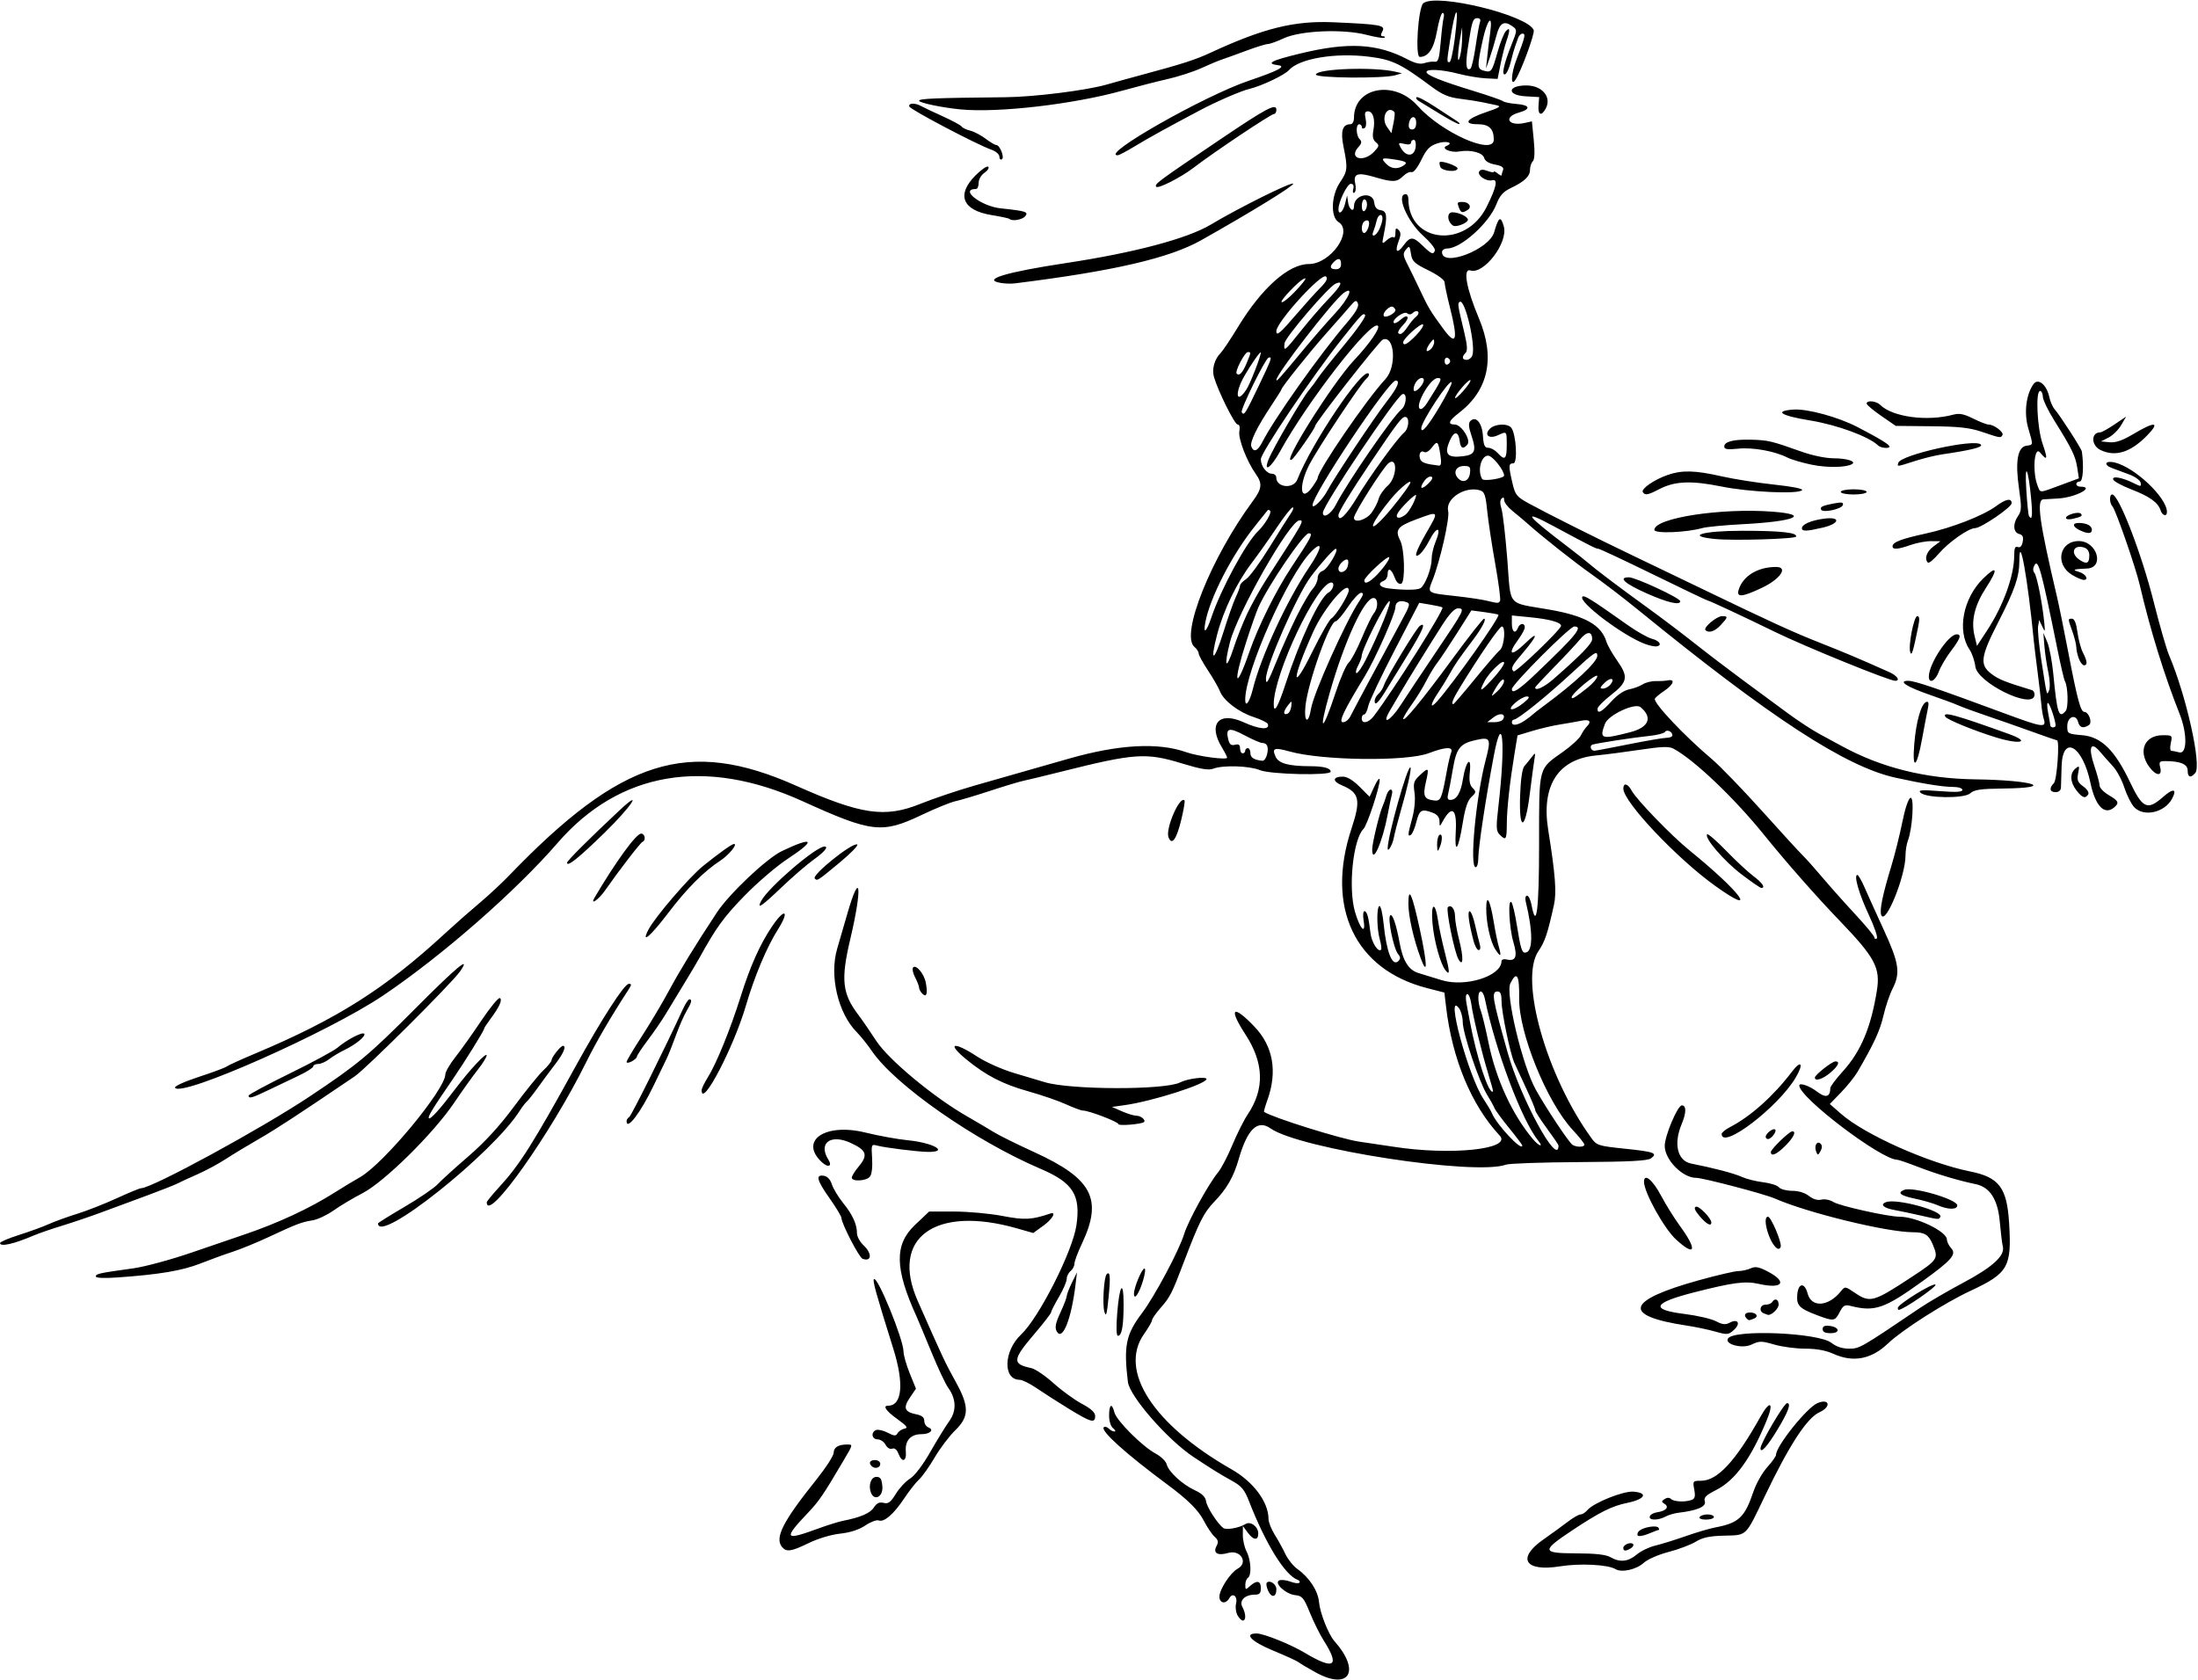 <?xml version="1.0" encoding="UTF-8"?>
<svg version="1.1" viewBox="0 0 795.94 608.44" xmlns="http://www.w3.org/2000/svg">
<path d="m476.37 605.63c-2.771-1.527-5.513-3.161-6.094-3.63-0.581-0.469-4.642-2.329-9.024-4.132-8.086-3.327-11.024-6.301-6.224-6.301 2.556 0 12.228 3.882 17.474 7.014 10.693 6.383 12.845 4.957 6.811-4.514-1.369-2.149-3.605-6.649-4.97-10-2.217-5.445-2.784-6.124-5.327-6.379-3.449-0.346-7.907-4.516-5.723-5.354 0.762-0.292 2.571-0.081 4.021 0.471 1.45 0.551 2.893 0.722 3.209 0.379 0.315-0.343 0.03-0.817-0.633-1.053-4.542-1.619-11.595-13.014-17.562-28.376-1.671-4.3-2.708-5.545-6.252-7.5-4.153-2.291-7.248-4.209-13.885-8.607-9.34-6.189-23.133-21.967-23.759-27.18-1.572-13.089-0.729-17.188 5.133-24.954 4.588-6.078 13.498-22.81 15.254-28.646 1.39-4.618 8.887-18.235 12.304-22.346 1.149-1.383 3.461-5.813 5.137-9.844s4.178-9.017 5.559-11.079c6.187-9.237 5.91-18.643-0.855-29.027-6.249-9.591-4.538-10.985 3.34-2.72 6.731 7.061 8.339 16.214 4.657 26.503-0.813 2.272-1.368 4.207-1.234 4.301 2.916 2.029 28.036 9.897 34.463 10.795 3.352 0.468 8.836 1.282 12.188 1.809 20.907 3.288 43.334 0.966 38.692-4.007-10.224-10.95-17.184-27.655-19.416-46.597l-0.612-5.194-6.339-1.633c-26.119-6.728-36.759-29.255-27.292-57.782 3.458-10.422 2.879-12.982-3.543-15.666-3.49-1.458-3.279-3.125 0.395-3.125 1.537 0 3.709 1.31 6.047 3.648l3.648 3.648 1.787-3.883c0.983-2.136 1.823-3.166 1.866-2.291 0.12 2.421-4.501 16.447-5.872 17.823-3.785 3.797-5.583 21.371-3.07 30.015 1.828 6.288 3.992 8.509 3.133 3.216-0.32-1.89-0.18-3.43 0.29-3.43 0.931 0 1.529 2.154 2.181 7.848 0.388 3.388 2.764 7.167 3.834 6.097 0.261-0.261 0.06-1.921-0.446-3.688-1.147-3.998-1.209-12.132-0.093-12.132 0.456 0 1.113 2.848 1.461 6.328 1.037 10.374 3.168 15.778 5.359 13.587 0.822-0.822 0.794-1.437-0.117-2.534-1.627-1.96-3.868-12.951-2.852-13.985 0.794-0.807 2.194 3.244 3.38 9.78 1.212 6.68 3.254 9.987 6.84 11.081 1.86 0.568 5.62 1.726 8.355 2.574 8.612 2.671 21.645-1.421 21.729-6.822 9e-3 -0.596 0.755-0.907 1.657-0.691 3.523 0.844 4.249-0.86 2.654-6.232-1.537-5.177-2.068-16.01-0.707-14.447 0.426 0.49 1.309 4.226 1.961 8.303 1.337 8.354 1.806 9.931 2.957 9.931 2.887 0 2.983-7.311 0.245-18.516-0.29-1.188-0.08-2.109 0.481-2.109 0.548 0 1.277 1.495 1.62 3.322 1.785 9.517 2.743 1.783 2.743-22.153 0-28.342-0.382-26.873 8.661-33.273 2.971-2.103 5.88-4.775 6.465-5.938 0.585-1.164 1.534-2.586 2.109-3.162 1.901-1.901 1.09-2.768-2.001-2.142-1.676 0.34-5.156 0.951-7.734 1.358-2.578 0.407-7.079 1.463-10.001 2.346l-5.313 1.605-1.035 6.284c-1.78 10.803-2.81 20.14-2.84 25.737-0.031 5.791-0.297 6.194-2.582 3.909-1.297-1.297-1.351-2.61-0.43-10.547 2.62-22.603 1.504-34.87-1.656-18.206-3.012 15.878-5.673 33.523-5.673 37.612 0 1.614-0.422 2.935-0.938 2.935-2.294 0 0.08-25.325 3.647-38.906 2.022-7.699 1.704-8.338-3.564-7.154-5.786 1.3-7.056 2.918-8.357 10.646-0.632 3.751-1.398 7.77-1.702 8.93-0.392 1.494-0.145 2.109 0.847 2.109 2.241 0 3.741-2.532 4.557-7.693 1.021-6.458 3.105-8.538 2.468-2.462-0.336 3.198-0.063 4.772 1.012 5.848 1.337 1.337 1.296 1.635-0.448 3.26-1.338 1.246-2.277 4.021-3.098 9.152-1.625 10.155-3.074 12.05-2.568 3.358 0.488-8.369-1.416-9.745-4.835-3.494-0.992 1.814-1.026 1.806-1.054-0.258-0.019-1.412-0.841-2.442-2.433-3.047-4.019-1.528-4.83-1.083-5.921 3.249-0.577 2.29-1.47 4.424-1.986 4.743-1.236 0.764-1.178 0.032 0.479-6.093 0.846-3.126 1.167-6.735 0.816-9.165-0.512-3.544-0.282-4.284 1.979-6.38 3.217-2.982 3.363-2.797 2.109 2.68-1.127 4.926-0.588 6.094 3.009 6.51 2.431 0.281 2.749-0.466 4.665-10.989 0.47-2.578 1.143-5.426 1.498-6.328 0.878-2.238-1.904-2.166-8.162 0.212-8.008 3.043-38.562 2.662-50.292-0.626-5.639-1.581-6.527-1.247-5.087 1.915 1.096 2.406 4.736 3.392 12.58 3.411 4.807 0.011 7.342 0.697 7.342 1.986 0 1.482-21.89 0.997-25.637-0.569-3.761-1.571-13.327-1.873-16.856-0.531-1.74 0.661-4.562 0.185-11.545-1.95-12.807-3.915-17.007-3.623-43.462 3.02-5.93 1.489-12.047 2.968-13.594 3.287-1.547 0.319-7.031 1.966-12.188 3.66-5.156 1.694-10.827 3.391-12.601 3.77-1.774 0.38-7.259 2.612-12.188 4.96-14.395 6.859-18.054 6.438-43.18-4.969-35.313-16.031-66.319-10.731-88.734 15.165-15.175 17.532-41.853 40.86-63.141 55.214-19.683 13.271-73.147 36.975-75.351 33.407-0.333-0.538 3.304-2.205 8.554-3.921 5.023-1.641 9.556-3.325 10.074-3.742 0.518-0.417 5.16-2.532 10.317-4.7 29.724-12.499 47.147-23.522 68.838-43.551 3.389-3.13 8.905-7.992 12.256-10.805 3.352-2.813 8.203-7.309 10.781-9.992 40.788-42.446 65.038-50.065 104.05-32.689 23.567 10.496 32.191 11.757 45.01 6.581 4.641-1.874 13.5-4.859 19.688-6.634 12.499-3.586 19.659-5.631 34.219-9.773 18.019-5.127 32.177-5.901 42.34-2.316 4.35 1.535 14.848 2.933 14.848 1.977 0-0.319-0.842-1.961-1.871-3.649-5.17-8.48-1.153-13.23 7.769-9.184 5.805 2.632 9.603 2.927 8.856 0.688-0.179-0.538-2.485-1.681-5.123-2.541-5.495-1.791-10.931-5.953-12.245-9.375-0.495-1.289-2.429-4.654-4.299-7.479s-3.399-5.62-3.399-6.213c0-0.593-0.683-1.645-1.518-2.338-5.205-4.32 6.032-32.368 21.185-52.876 3.266-4.42 3.467-6.32 1.032-9.741-3.247-4.559-6.446-12.863-5.952-15.448 0.293-1.531 0.054-2.468-0.628-2.468-1.071 0-6.992-11.883-8.555-17.173-0.85-2.874 0.148-6.485 2.419-8.756 0.777-0.777 3.623-5.045 6.324-9.484 8.551-14.052 18.302-22.712 25.573-22.712 7.844 0 16.217-11.8 10.782-15.195-2.966-1.852-2.671-9.675 0.544-14.413 2.736-4.032 2.84-5.086 1.264-12.836-1.15-5.684-0.39-8.19 2.49-8.19 0.755 0 1.292-0.981 1.292-2.362 0-11.024 14.559-13.796 22.969-4.373 8.748 9.801 27.656 18.21 27.656 12.299 0-3.901-1.72-5.564-5.74-5.564-5.548 0-4.227-1.948 2.97-4.379 4.983-1.684 5.621-2.119 3.692-2.521-1.283-0.267-3.598-0.754-5.145-1.082-1.547-0.328-5.179-0.891-8.071-1.251-4.073-0.507-6.397-1.502-10.312-4.417-11.155-8.304-14.164-9.748-22.494-10.796-12.286-1.545-25.296 0.625-29.085 4.853-1.649 1.84-9.871 5.735-14.413 6.828-3.032 0.73-11.754 4.511-17.811 7.721-12.32 6.53-18.438 9.908-23.383 12.911-3.063 1.86-5.946 3.382-6.406 3.382-6.566 0 31.408-21.574 47.601-27.043 10.462-3.534 13.581-5.18 10.547-5.566-4.695-0.598-2.695-1.664 7.969-4.248 17.41-4.219 27.836-3.648 38.869 2.128 2.747 1.438 4.6 1.846 6.094 1.343 1.181-0.398 2.847-0.623 3.703-0.499 1.292 0.186 1.663-1.016 2.184-7.086 0.345-4.021 0.833-8.049 1.085-8.951 0.252-0.902 0.075-1.641-0.393-1.641-0.468 0-1.379 2.957-2.025 6.57-1.143 6.393-3.122 9.368-6.235 9.368-1.765 0-0.569-17.984 1.294-19.453 4.734-3.733 37.889 4.358 39.959 9.751 0.474 1.234-4.55 14.909-6.612 17.999-1.802 2.701-1.603-2.19 0.292-7.149 3.259-8.529 3.507-9.586 2.257-9.586-0.592 0-1.314 0.738-1.605 1.641-0.291 0.902-0.779 2.273-1.085 3.047-0.306 0.773-1.004 3.271-1.551 5.549-0.547 2.279-1.483 4.304-2.079 4.502-1.373 0.455-0.414-3.852 2.438-10.954 1.951-4.857 1.972-5.184 0.406-6.328-3.166-2.315-4.733-1.46-5.953 3.246-0.635 2.449-1.746 6.141-2.469 8.203l-1.314 3.75 0.472-4.453c0.26-2.449 0.738-6.352 1.062-8.672 0.991-7.078-1.089-4.778-2.775 3.068-2.019 9.397-1.98 10.198 0.527 10.854 2.671 0.699 2.872 0.418 4.933-6.891 0.945-3.352 2.282-6.712 2.971-7.466 1.533-1.68 1.6-0.372 0.187 3.679-0.586 1.68-1.539 5.435-2.118 8.343l-1.053 5.288-4.326-0.215c-2.379-0.118-6.788-0.857-9.798-1.641-6.015-1.567-11.64-1.871-11.64-0.63 0 1.11 5.369 3.272 16.875 6.793 5.414 1.657 10.274 3.341 10.8 3.742 0.526 0.401 2.748 0.863 4.938 1.027 4.908 0.368 5.325 1.858 0.872 3.111-5.794 1.63-3.9 5.077 2.069 3.765l2.632-0.578 0.663 6.728c0.434 4.403 0.315 7.076-0.343 7.734-0.553 0.553-1.006 1.911-1.006 3.017 0 2.395-1.983 4.301-6.928 6.657-2.812 1.34-4.016 2.694-5.261 5.914-2.61 6.763-12.86 15.984-17.76 15.984-1.057 0-1.922 0.586-1.922 1.303 0 5.628 17.09-0.897 18.885-7.21 1.594-5.607 2.39-6.066 3.507-2.02 1.603 5.806-7.251 17.428-12.103 15.888-2.807-0.891-1.507 6.453 3.066 17.322 6.024 14.316 3.495 26.107-7.376 34.399-3.561 2.716-4.021 4.068-1.384 4.068 2.404 0 5.969 5.598 4.609 7.237-1.549 1.866-2.49 1.429-2.814-1.305-0.401-3.387-1.917-3.651-3.344-0.581-2.47 5.316-1.308 6.857 4.624 6.131 4.295-0.526 4.87-1.938 3.016-7.401-1.069-3.15-1.183-4.585-0.423-5.344 1.994-1.994 4.246 0.648 4.554 5.343 0.227 3.455 0.633 4.357 1.964 4.357 0.923 0 2.442 0.844 3.375 1.875 2.601 2.874 3.281 2.291 3.281-2.812 0-5.213 0.089-5.115-3.263-3.588-3.173 1.446-5.06-0.143-2.825-2.379 1.813-1.813 6.403-2.027 7.725-0.362 1.779 2.242 2.401 12.891 0.752 12.891-1.745 0-1.786 0.854-0.34 7.074 1.018 4.378 1.516 5.007 5.859 7.398 6.419 3.534 23.766 12.228 38.028 19.06 6.445 3.087 17.414 8.359 24.375 11.715 25.82 12.448 33.112 15.784 43.385 19.849 9.354 3.702 13.468 5.444 24.818 10.508 2.86 1.276 4.139 3.147 2.152 3.147-2.212 0-32.549-12.339-43.636-17.748-11.36-5.55-23.73-11.32-24.25-11.32-0.256 0-9.086-4.219-19.621-9.375s-19.533-9.375-19.996-9.375c-0.861 0-2.56-0.857-16.129-8.142-11.954-6.418-10.419-4.327 5.982 8.142 2.374 1.805 5.234 4.071 6.356 5.035 3.087 2.654 11.166 8.756 21.262 16.059 4.99 3.609 12.831 9.538 17.425 13.174 4.594 3.637 12.572 9.717 17.728 13.512 5.156 3.795 12.364 9.109 16.017 11.809 3.653 2.7 8.878 6.112 11.611 7.582 2.733 1.47 6.283 3.392 7.889 4.271 14.313 7.833 30.332 11.828 48.389 12.068 21.023 0.279 29.579 3.104 10.053 3.32-8.175 0.09-10.447 0.423-11.905 1.742-2.172 1.965-15.982 1.782-18.003-0.239-0.959-0.959 0.387-1.067 6.989-0.56 5.893 0.453 8.178 0.328 8.178-0.447 0-0.615-1.482-1.076-3.459-1.076-3.64 0-10.845-1.161-20.769-3.346-18.095-3.985-45.276-21.715-93.322-60.872-5.061-4.125-12.383-9.735-16.271-12.466-6.527-4.586-18.049-13.688-23.667-18.697-1.296-1.155-3.727-3.197-5.403-4.537-1.676-1.34-3.047-3.116-3.047-3.947 0-0.999-0.315-1.195-0.93-0.581-0.599 0.599-0.615 1.917-0.046 3.703 0.486 1.525 1.432 9.702 2.102 18.17 1.409 17.806-0.412 15.617 15.281 18.366 12.931 2.265 18.787 5.572 20.638 11.654 0.383 1.26 2.145 4.35 3.914 6.867 4.103 5.837 3.774 7.67-2.216 12.358-2.669 2.088-4.883 4.324-4.922 4.969-0.125 2.102 1.523 1.242 5-2.606 2.1-2.325 4.577-4.005 6.437-4.369 1.663-0.325 3.884-1.146 4.935-1.825 1.051-0.678 3.16-1.203 4.688-1.167s3.49-0.079 4.362-0.257c2.8-0.571 2.152 1.486-1.172 3.717-1.774 1.191-3.348 2.507-3.498 2.925-0.554 1.548 10.745 13.517 20.623 21.847 2.894 2.441 11.056 10.878 18.137 18.75 7.081 7.872 13.763 15.166 14.85 16.211 1.086 1.044 4.285 4.63 7.109 7.969 2.824 3.339 8.203 9.375 11.953 13.414 3.75 4.039 6.819 7.755 6.819 8.258 0 0.503 0.392 0.673 0.87 0.377s-0.817-4.138-2.879-8.538c-3.573-7.625-5.539-14.472-4.155-14.472 0.354 0 1.516 2.004 2.582 4.453 1.066 2.449 4.206 9.386 6.979 15.415 5.576 12.126 6.095 15.641 3.157 21.399-1.036 2.031-2.514 6.409-3.284 9.73-1.254 5.407-3.398 10.056-9.364 20.303-1.031 1.772-3.713 5.117-5.96 7.435l-4.085 4.214 4.085 3.577c8.628 7.555 31.599 17.804 46.742 20.854 10.467 2.108 13.312 5.866 14.094 18.61 0.985 16.044-0.259 18.221-14.094 24.679-9.422 4.398-24.666 14.134-29.766 19.012-5.996 5.734-12.626 6.986-19.789 3.735-2.726-1.237-6.112-1.854-10.168-1.854-3.345 0-8.385-0.67-11.2-1.488-4.697-1.365-5.383-1.363-8.327 0.035-3.298 1.565-9.747-0.125-8.455-2.215 2.108-3.411 32.771-2.135 37.466 1.559 1.755 1.381 3.963 2.109 6.394 2.109 3.779 0 4.17-0.225 25.565-14.687 3.094-2.091 10.142-6.204 15.663-9.14 10.698-5.689 15.261-9.831 14.452-13.118-0.265-1.079-0.772-5.208-1.127-9.176-0.711-7.957-3.606-12.427-8.722-13.466-6.007-1.22-14.241-3.681-20.616-6.161-3.81-1.47-7.31-2.68-7.8-2.68-5.748 0-35.451-22.513-35.451-26.87 0-1.15 3.625 0.08 6.341 2.152 3.235 2.468 4.851 2.064 4.894-1.222 8e-3 -0.603 2.059-3.345 4.559-6.094 6.488-7.134 10.178-15.898 12.308-29.234 1.315-8.23-0.67-11.954-13.472-25.269-8.578-8.922-19.32-21.132-27.554-31.32-10.76-13.314-25.31-27.13-32.697-31.046-1.556-0.825-4.277-0.734-11.719 0.39-5.331 0.805-12.668 1.754-16.305 2.108-13.694 1.333-19.838 10.885-17.285 26.874 2.606 16.318 3.097 22.734 2.088 27.272-2.341 10.528-3.249 13.223-5.658 16.79-6.942 10.282 2.98 45.214 19.202 67.601 1.95 2.691 2.521 2.874 12.03 3.86 10.757 1.116 12.141 1.622 9.57 3.501-1.248 0.913-7.737 1.252-26.037 1.362-13.406 0.08-25.313 0.494-26.461 0.921-11.036 4.101-74.718-5.695-85.251-13.113-4.719-3.323-8.394 0.206-11.53 11.07-1.887 6.538-4.334 10.8-8.925 15.544-3.685 3.808-5.434 7.266-10.766 21.284-4.575 12.028-5.094 13.057-8.635 17.112-1.69 1.935-3.072 3.927-3.072 4.426 0 0.499-1.305 2.759-2.9 5.021-9.34 13.25 3.308 32.816 31.672 48.994 7.96 4.54 13.379 11.809 13.406 17.982 5e-3 1.17 0.998 3.702 2.207 5.625 1.209 1.923 2.948 5.087 3.866 7.031 0.917 1.944 2.883 4.399 4.367 5.456 4.329 3.082 7.464 7.872 7.84 11.978 0.363 3.968 3.417 11.716 5.579 14.154 9.688 10.926 5.374 18.027-6.856 11.286zm74.88-190.78c0-0.255-2.148-3.103-4.773-6.328s-5.02-6.497-5.322-7.27c-0.302-0.773-1.493-2.923-2.647-4.777-2.889-4.641-8.82-22.326-8.82-26.298 0-1.79-0.619-4.073-1.376-5.074-5.061-6.691 3.405 24.675 8.871 32.868 1.376 2.062 2.753 4.383 3.059 5.156 1.621 4.09 11.008 14.087 11.008 11.723zm5.858-1.623c-6-7.372-15.559-32.756-19.426-51.585-0.291-1.418-0.943-2.578-1.449-2.578-1.186 0-1.183 3.874 7e-3 7.001 0.509 1.34 1.769 6.573 2.8 11.63 2.696 13.23 8.627 26.057 16.17 34.97 2.057 2.431 3.853 2.963 1.899 0.563zm7.267 1.621c0-0.256-1.898-3.045-4.219-6.197-2.32-3.152-4.219-6.132-4.219-6.623 0-0.491-1.523-4.136-3.384-8.1s-3.755-8.052-4.208-9.083c-1.496-3.405-4.595-18.285-4.595-22.068 0-2.676-0.393-3.714-1.406-3.714-2.375 0-2.035 2.091 3.58 22.031 4.732 16.803 18.451 41.9 18.451 33.753zm9.375-0.309c0-0.426-1.93-2.852-4.29-5.391-9.291-9.997-19.511-35.139-19.338-47.572 0.118-8.481-0.84-10.132-3.18-5.481-1.889 3.756 4.372 29.934 9.231 38.593 3.888 6.928 11.959 19.053 13.253 19.908 1.418 0.937 4.324 0.898 4.324-0.058zm-34.774-25.515c-2.327-7.471-5.566-20.794-6.2-25.507-0.27-1.93-0.91-3.51-1.43-3.51-0.584 0-0.689 1.339-0.275 3.516 0.368 1.934 0.862 4.57 1.099 5.859 2.458 13.383 7.004 27.258 8.481 25.884 0.108-0.101-0.652-2.907-1.689-6.236zm-80.16-115.78c0.677-2.699 0.067-4.176-1.725-4.176-0.67 0-3.578-1.259-6.461-2.797-5.572-2.973-6.895-2.624-5.849 1.543 0.451 1.795 1.055 2.27 2.432 1.909 1.345-0.352 1.833-4e-3 1.833 1.308 0 0.983 0.422 1.787 0.938 1.787 0.516 0 0.938-0.422 0.938-0.938 0-0.516 0.422-0.938 0.938-0.938 0.516 0 0.938 0.813 0.938 1.806 0 1.63 1.308 2.463 4.351 2.772 0.589 0.06 1.34-0.965 1.669-2.278zm130.93-3.696c6.404-1.283 12.592-2.338 13.752-2.344 1.16-6e-3 2.109-0.408 2.109-0.893 0-1.36-2.01-2.286-2.683-1.236-0.329 0.514-2.919 1.167-5.755 1.451-5.316 0.533-18.271 2.51-20.45 3.121-1.242 0.348-0.685 2.233 0.66 2.233 0.398 0 5.963-1.05 12.367-2.333zm0.58-4.375c6.768-1.736 8.254-5.337 3.744-9.079-2.017-1.674-11.652 2.822-12.861 6.002-2.12 5.575-1.473 5.794 9.116 3.077zm-38.13-4.254c1.275-0.872 2.529-1.824 2.787-2.115 0.258-0.291 2.156-1.772 4.219-3.291 11.179-8.236 19.219-15.776 19.219-18.023 0-2.036-1.123-1.275-9.364 6.348-9.159 8.472-19.469 16.763-20.87 16.783-0.387 6e-3 -0.703 0.432-0.703 0.947 0 1.418 2.12 1.126 4.713-0.649zm-68.53-10.132c1.7-5.156 3.814-10.008 4.699-10.781 0.885-0.773 3.021-4.781 4.747-8.906s3.697-8.166 4.38-8.98c1.669-1.989 1.59-5.551-0.123-5.551-3.319 0-10.519 15.609-15.869 34.404-4.194 14.733-2.71 14.607 2.166-0.185zm5.315 8.665c1.013-2.068 11.133-20.954 18.298-34.146 3.467-6.384 3.559-6.762 1.782-7.326-2.258-0.717-3.766 0.073-3.766 1.973 0 2.312-7.336 18.814-11.128 25.03-7.684 12.598-9.566 16.586-7.825 16.578 0.885-4e-3 2.072-0.953 2.639-2.109zm8.512-0.135c7.295-9.614 25.734-38.821 24.841-39.347-0.348-0.205-2.38-0.661-4.516-1.014l-3.883-0.642-8.908 17.175c-4.899 9.446-9.197 18.546-9.55 20.222-0.354 1.676-1.031 3.047-1.506 3.047-0.475 0-0.863 0.633-0.863 1.406 0 2.151 2.473 1.674 4.385-0.846zm0.302-5.414c0-0.813 0.616-1.991 1.37-2.616 0.753-0.625 1.658-2.048 2.009-3.162 0.839-2.658 11.671-20.58 12.963-21.448 2.483-1.668 1.112 1.632-4.348 10.468-3.245 5.252-6.786 11.018-7.869 12.814-2.705 4.488-4.126 5.846-4.126 3.943zm46.457 6.647c1.253-2.028-1.033-2.595-3.332-0.826l-2.344 1.804 2.523 0.021c1.387 0.011 2.806-0.438 3.153-0.998zm-69.499-3.886c0.887-5.548 12.563-31.597 17.446-38.922 1.575-2.363 1.725-3.047 0.665-3.047-0.751 0-2.906 2.32-4.789 5.156-1.883 2.836-3.864 5.156-4.403 5.156-2.161 0-10.059 22.159-10.942 30.703-0.617 5.966 1.093 6.772 2.023 0.954zm32.562-1.465c1.884-2.942 7.685-11.657 12.891-19.368 10.148-15.031 10.386-15.512 7.7-15.512-1.139 0-3.099 2.079-5.525 5.859-4.41 6.872-12.884 20.585-15.207 24.609-0.893 1.547-2.566 4.394-3.719 6.328-3.496 5.867-0.02 4.14 3.86-1.917zm18.571-16.478c5.911-8.059 11.094-14.652 11.517-14.652 0.986 0-0.72 3.305-3.866 7.494-5.396 7.183-6.679 9.049-8.508 12.373-1.047 1.904-2.962 5.021-4.256 6.928-2.876 4.238-3.094 6.199-0.345 3.114 5.945-6.673 22.9-30.627 22.184-31.343-0.175-0.175-2.45-0.602-5.054-0.947l-4.735-0.628-5.249 8.301c-2.887 4.566-6.091 9.379-7.12 10.696-1.029 1.317-2.823 4.27-3.987 6.562s-3.52 6.123-5.237 8.512-3.11 4.71-3.096 5.156c0.047 1.535 7.026-6.942 17.753-21.567zm-58.298 17.15c0.254-2.199 0.217-2.213-1.172-0.451-1.736 2.204-1.857 3.632-0.262 3.107 0.645-0.212 1.29-1.408 1.434-2.656zm-2.163-7.895c5.303-16.321 12.502-31.679 15.633-33.355 1.678-0.898 2.467-3.691 1.034-3.662-5.181 0.106-20.775 33.022-20.845 44.001-0.024 3.748 1.54 1.134 4.178-6.984zm86.276 6.592c2.083-1.707 2.4-2.314 1.224-2.339-0.874-0.019-2.772 1.008-4.219 2.28-3.529 3.104-0.787 3.158 2.995 0.059zm-98.043-4.935c2.866-11.706 12.423-32.366 20.498-44.313 4.638-6.861 4.992-9.945 0.631-5.503-8.428 8.587-23.867 43.239-23.867 53.567 0 3.062 1.61 0.856 2.739-3.752zm80.487-3.797c4.125-5.045 8.18-9.737 9.012-10.427 1.589-1.319 2.178-8.526 0.696-8.526-0.877 0-8.349 10.894-15.356 22.388-2.398 3.934-3.094 5.737-2.215 5.737 0.2 0 3.738-4.127 7.862-9.172zm40.759 3.216c1.934-1.537 3.516-3.417 3.516-4.177 0-1.379-9.086 6.073-9.28 7.61-0.12 0.957 1.321 0.098 5.764-3.434zm-30.264-2.41c-0.032-1.608-1.921 0.392-3.916 4.148-0.836 1.574-0.599 1.51 1.475-0.398 1.359-1.25 2.458-2.938 2.441-3.75zm0.03-6.572c0-1.753-5.315 3.244-7.115 6.689-2.162 4.138-1.554 3.968 2.896-0.81 2.32-2.491 4.219-5.137 4.219-5.879zm11.503 3.923c14.731-14.053 17.217-17.109 13.917-17.109-1.675 0-22.608 20.999-22.608 22.679 0 1.917 2.569 0.27 8.691-5.57zm6.433 1.875c9.881-8.628 13.939-12.813 13.939-14.378 0-3.023-1.897-2.949-4.49 0.176-1.398 1.685-5.6 6.18-9.338 9.989-3.738 3.809-6.797 7.106-6.797 7.327 0 1.401 3.248-0.112 6.686-3.114zm20.52 2.087c1.932-2.328 0.109-2.866-2.128-0.628-1.653 1.653-1.763 2.057-0.558 2.057 0.825 0 2.033-0.643 2.686-1.429zm-113.31-25.29c2.086-4.125 4.591-8.371 5.568-9.435 0.977-1.065 1.776-2.829 1.776-3.921 0-1.133 0.771-2.231 1.796-2.556 1.748-0.555 6.176-7.994 4.758-7.994-0.711 0-5.268 5.075-9.005 10.029-4.947 6.557-16.307 32.394-16.282 37.033 0.013 2.485 0.764 1.246 3.807-6.28 2.085-5.156 5.497-12.75 7.582-16.875zm12.367 1.238c1.5-0.839 6.228-8.489 6.228-10.076 0-4.141-8.922 6.228-12.847 14.933-7.885 17.482-8.075 22.999-0.245 7.092 3.03-6.154 6.119-11.531 6.864-11.948zm-29.721 12.072c3.218-9.28 9.67-22.245 15.254-30.653 7.235-10.894 7.894-12.188 6.216-12.188-1.841 0-14.51 18.592-18.207 26.719-0.704 1.547-2.708 7.239-4.453 12.649-4.934 15.292-3.927 18.23 1.19 3.473zm42.074 3.035c4.78-9.434 9.703-21.621 8.598-21.286-1.42 0.43-10.027 17.483-10.042 19.895-3e-3 0.542-0.611 2.145-1.351 3.563-0.74 1.418-0.955 2.578-0.479 2.578 0.476 0 1.949-2.137 3.273-4.75zm70.75-12.361c0-1.26-4.123-2.408-11.131-3.098l-6.682-0.658v2.934c0 3.063 1.285 3.95 2.214 1.527 0.663-1.729 2.474-1.862 2.474-0.182 0 0.673-1.055 2.654-2.344 4.401-4.178 5.663-2.664 6.418 2.606 1.299 4.818-4.68 4.378-2.698-0.73 3.286-4.281 5.015-4.714 5.857-3.591 6.98 0.66 0.66 17.184-15.196 17.184-16.489zm-113.63-4.45c1.581-3.352 4.698-8.918 6.926-12.37 13.622-21.106 13.776-21.38 11.985-21.38-3.427 0-22.416 33.296-25.188 44.167-2.291 8.982-1.385 10.443 1.314 2.119 1.149-3.543 3.382-9.185 4.963-12.536zm-4.145-5.969c0.84-1.771 1.528-3.635 1.528-4.143 0-0.507 1.008-1.583 2.241-2.391 1.233-0.808 5.05-6.024 8.483-11.592 3.433-5.568 6.905-11.073 7.717-12.233 0.811-1.16 1.085-2.109 0.608-2.109-0.477 0-3.05 3.269-5.718 7.266s-6.771 9.797-9.118 12.891c-5.393 7.107-10.194 17.053-12.512 25.919-2.759 10.55-1.098 9.932 2.264-0.841 1.638-5.25 3.667-10.995 4.507-12.766zm-8.847 7.376c3.391-10.113 12.519-26.999 16.858-31.187 2.531-2.442 5.101-6.761 4.425-7.436-0.328-0.328-0.731-0.42-0.897-0.205-0.166 0.215-2.29 2.874-4.721 5.909-8.231 10.275-16.223 25.837-17.872 34.801-0.826 4.49 0.429 3.42 2.207-1.882zm104.53-5.983c0.281-0.454-0.509-6.533-1.754-13.509-1.246-6.975-2.559-15.662-2.918-19.304-0.535-5.426-0.985-6.727-2.49-7.205-5.432-1.724-12.747 3.004-11.616 7.509 0.62 2.471-2.945 18.172-5.676 24.997-1.886 4.713-2.01 4.622 7.83 5.698 4.541 0.496 9.733 1.251 11.537 1.678 4.515 1.067 4.513 1.067 5.088 0.137zm-28.796-4.612c1.672-1.063 4.021-7.196 4.021-10.5 0-1.58 0.633-4.387 1.406-6.238 2.338-5.595 0.546-5.989-2.256-0.496-1.004 1.968-2.489 4.129-3.3 4.802-2.595 2.154-1.745-0.693 2.302-7.713 4.585-7.952 4.641-7.878-3.648-4.806-6.901 2.558-7.878 3.841-5.874 7.715 1.587 3.067 1.878 15.017 0.38 15.592-0.897 0.344-1.719-0.435-2.421-2.293-1.197-3.17-2.526-3.717-2.526-1.039 0 0.976-0.633 2.018-1.406 2.314-2.4 0.921-1.55 2.337 1.641 2.733 5.558 0.69 10.532 0.659 11.682-0.072zm-14.387-6.36c1.993-2.33 3.355-4.505 3.027-4.833-0.64-0.64-8.994 7.151-8.994 8.388 0 1.891 2.668 0.301 5.967-3.556zm-12.038-1.398c0.34-1.07 0.378-2.185 0.086-2.477-0.782-0.782-3.389 1.628-3.389 3.131 0 2.027 2.617 1.509 3.304-0.654zm13.224-17.976c2.849-3.065 7.835-9.459 9.21-11.812 1.657-2.837-3.128 0.876-6.734 5.225-7.13 8.599-9.019 13.625-2.475 6.587zm-4.558-1.547c1.105-1.495 2.276-3.778 2.601-5.073 0.325-1.295 1.82-3.45 3.323-4.789 3.285-2.927 3.622-10.563 0.363-8.229-1.941 1.39-12.632 18.223-12.632 19.889 0 2.06 4.419 0.808 6.345-1.798zm-5.271-5.518c4.768-7.919 14.608-21.481 17.063-23.519 1.81-1.502 2.093-5.761 0.379-5.709-1.221 0.037-2.949 2.318-12.401 16.371-7.492 11.139-11.74 18.097-11.74 19.233 0 2.73 2.848 0.02 6.699-6.375zm17.688 6.097c1.309-1.054 3.739-5.595 3.739-6.987 0-0.891-5.644 4.644-6.676 6.548-1.062 1.958 0.721 2.224 2.938 0.439zm-25.317-3.5c4.098-8.033 20.439-31.802 23.756-34.555 1.826-1.516 2.139-6.091 0.377-5.519-2.247 0.73-28.828 40.319-28.828 42.935 0 2.324 2.974 0.512 4.695-2.861zm-3.05-5.14c2.238-4.335 17.035-26.565 21.531-32.346 3.853-4.954 4.936-7.5 3.189-7.5-2.563 0-30.115 41.297-30.115 45.138 0 1.61 3.712-2.031 5.395-5.292zm-5.459-1.319c1.066-1.498 1.939-2.961 1.939-3.252 0-2.65 17.759-28.579 24.511-35.788 4.136-4.416 3.398-15.996-0.915-14.341-1.319 0.506-24.534 30.144-24.534 31.322 0 0.836-7.412 11.492-8.433 12.123-4.321 2.67 14.614-27.537 22.538-35.957 5.56-5.908 9.503-11.587 8.643-12.448-2.366-2.366-25.375 27.16-35.452 45.493-3.158 5.744-6.055 7.87-4.248 3.116 1.505-3.958 12.306-22.516 14.797-25.423 0.927-1.082 2.365-3.021 3.195-4.31 0.83-1.289 5.148-6.719 9.594-12.067 4.447-5.348 7.813-10.163 7.481-10.701-0.623-1.008-1.322-0.287-8.536 8.803-10.678 13.456-29.273 41.066-29.237 43.413 0.039 2.557 2.116 5.239 4.058 5.239 0.846 0 1.537 0.618 1.537 1.373 0 3.654 6.234 4.257 7.612 0.736 5.114-13.068 23.607-40.578 25.803-38.383 0.367 0.367 0.024 1.191-0.764 1.83-2.009 1.631-17.809 25.457-20.8 31.365-3.974 7.851-3.051 13.84 1.21 7.855zm43.092-3.716c-0.63-0.21-1.71 0.39-2.4 1.333-2.107 2.882-1.396 3.692 1.146 1.304 1.532-1.44 1.985-2.392 1.254-2.636zm13.987-1.304c0.256-2.218-0.037-2.57-2.139-2.57-2.838 0-4.045 2.209-2.333 4.271 1.772 2.135 4.133 1.237 4.472-1.701zm12.36 0.905c0-1.949-4.232-7.212-5.804-7.219-2.551-0.01-3.948 5.508-2.142 8.463 0.57 0.933 7.946-0.222 7.946-1.244zm-23.088-7.46c-0.783-5.113-1.066-5.357-3.097-2.664-0.925 1.227-2.133 1.952-2.684 1.611-1.309-0.809-2.225 0.726-1.523 2.554 0.482 1.256 1.986 1.779 6.732 2.342 0.872 0.103 1.022-0.908 0.573-3.844zm-64.466-4.688c4.375-8.566 20.88-31.857 30.58-43.154 3.253-3.789 4.465-5.904 4.027-7.031-0.541-1.392-0.951-1.229-3.007 1.2-1.309 1.547-5.133 5.903-8.498 9.679-5.807 6.519-16.172 19.483-16.172 20.228 0 0.191-1.645 2.822-3.656 5.845-5.252 7.897-7.87 13.269-7.253 14.879 0.857 2.234 2.302 1.637 3.979-1.647zm64.034-12.552c2.662-4.454 4.698-8.525 4.524-9.046-0.544-1.632-11.004 14.184-11.004 16.638 0 2.067 2.357-0.694 6.48-7.593zm-65.555-7.344c4.978-10.397 5.242-11.145 3.767-10.651-1.219 0.408-10.272 18.846-9.704 19.765 0.823 1.332 1.25 0.676 5.937-9.113zm61.134 5.833c5.456-8.611 5.683-9.142 3.877-9.106-2.927 0.058-8.94 11.216-6.044 11.216 0.456 0 1.431-0.949 2.166-2.109zm15.77-8.25c0-0.525-1.266 0.486-2.812 2.248s-2.8 3.569-2.785 4.017c0.038 1.134 5.598-5.088 5.598-6.265zm-81.119 3.236c1.35-2.061 5.182-11.899 5.182-13.305 0-0.817-3.358 3.955-5.917 8.409-3.655 6.36-3.015 10.62 0.736 4.896zm64.223-3.423c0.011-0.387-0.317-0.703-0.729-0.703-1.399 0-3 2.242-2.979 4.172 0.021 1.934 3.649-1.46 3.708-3.469zm-42.805-11.887c3.187-3.831 8.009-9.353 10.716-12.272 4.956-5.344 6.957-10.088 3.105-7.361-3.753 2.657-24.49 29.438-24.403 31.516 0.031 0.733 0.879-0.22 10.582-11.883zm-21.379 5.849c1.647-3.943 1.659-4.04 0.474-4.04-1.153 0-4.826 7.068-4.067 7.827 0.948 0.948 2.14-0.309 3.593-3.787zm73.72-0.759c0-0.49-0.454-1.042-1.008-1.227-0.554-0.185-1.008 0.367-1.008 1.227 0 0.859 0.454 1.411 1.008 1.227 0.554-0.185 1.008-0.737 1.008-1.227zm8.006-2.001c1.36-3.543-2.627-20.655-4.537-19.475-0.853 0.527-0.786 0.981 1.617 11.016 1.123 4.69 1.257 6.695 0.499 7.453-1.459 1.459-1.29 2.538 0.398 2.538 0.79 0 1.7-0.689 2.024-1.532zm-13.802-4.911c-0.025-1.282-0.25-1.235-1.406 0.294-1.792 2.369-1.773 3.895 0.03 2.399 0.773-0.642 1.393-1.854 1.376-2.693zm-48.219-4.104c2.97-3.738 7.528-9.001 10.129-11.696 4.447-4.607 5.367-6.663 2.394-5.35-2.612 1.154-18.187 19.329-18.478 21.561-0.43 3.309-8e-3 2.99 5.954-4.516zm41.672 1.655c1.742-1.797 2.873-3.561 2.514-3.92-0.686-0.686-7.188 5.133-7.188 6.434 0 1.525 1.586 0.672 4.674-2.514zm12.265-10.049c-1.066-4.216-1.939-8.324-1.939-9.128-8e-5 -0.862-2.407-2.644-5.859-4.34-5.156-2.533-5.915-3.254-6.328-6.012-0.43-2.875-0.58-2.999-1.816-1.503-1.185 1.435-1.106 2.103 0.654 5.543 1.1 2.151 3.087 6.232 4.415 9.068 2.994 6.396 3.788 7.716 8.466 14.089 4.73 6.444 5.425 4.216 2.407-7.718zm-55.661 2.503c3.107-3.627 7.031-7.977 8.722-9.667 2.175-2.175 2.781-3.365 2.073-4.072-1.558-1.558-18.01 16.523-18.01 19.794 0 1.938 1.312 0.837 7.215-6.054zm40.328 4.485c0.907-1.418 2.287-3.071 3.067-3.673 0.78-0.602 1.095-1.418 0.7-1.812-0.395-0.395-1.206-0.228-1.804 0.37-0.705 0.705-1.467 0.772-2.17 0.189-1.134-0.941-5.772 2.508-4.749 3.531 0.289 0.289 1.374-0.243 2.412-1.182 2.639-2.389 3.576-0.934 1.097 1.705-2.203 2.345-2.562 3.451-1.119 3.451 0.504 0 1.658-1.16 2.565-2.578zm-4.419-6.03c0-0.361-0.388-0.896-0.862-1.189-1.112-0.687-4.008 2.182-3.322 3.291 0.544 0.88 4.184-0.948 4.184-2.102zm-34.688-8.566c2.314-2.647 2.697-3.444 1.3-2.701-1.871 0.995-7.863 7.241-7.863 8.197 0 0.957 3.443-1.926 6.562-5.495zm15-8.139c0-2.125-0.972-2.403-2.625-0.75s-1.375 2.625 0.75 2.625c1.25 0 1.875-0.625 1.875-1.875zm33.984-4.92c0.214-0.643-1.71-3.057-4.275-5.364-5.83-5.241-9.913-15.028-6.271-15.028 0.516 0 0.938 0.761 0.938 1.692 0 16.008 20.71 18.17 28.321 2.956 3.601-7.199 4.235-10.274 1.998-9.693-2.135 0.554-5.527-1.791-4.648-3.214 0.438-0.708 1.388-0.761 2.956-0.165 1.271 0.483 2.311 0.626 2.311 0.318 0-0.308 0.633-0.035 1.406 0.607 0.773 0.642 1.406 0.939 1.406 0.66 0-0.279 0.236-1.123 0.525-1.875 0.379-0.989-0.429-1.547-2.917-2.014-2.191-0.411-3.604-1.268-3.889-2.358-0.518-1.98-4.868-3.112-9.124-2.373-3.036 0.527-6.726-1.138-4.512-2.036 2.824-1.145-0.152-1.966-3.308-0.913-2.833 0.946-3.939 2.082-5.839 5.998-1.39 2.866-2.829 4.665-3.537 4.423-0.656-0.225-2.027 0.426-3.047 1.445-2.238 2.238-3.775 2.296-10.215 0.383-6.26-1.859-7.926-1.317-7.127 2.318 0.329 1.498 0.191 2.976-0.307 3.283-0.519 0.321-0.696-0.241-0.414-1.317 0.328-1.253 0.029-1.876-0.898-1.876-1.283 0-4.455 6.531-4.455 9.172 0 2.358 1.669 1.022 2.381-1.906l0.741-3.047 0.376 2.578c0.378 2.591 2.127 3.674 2.127 1.317 0-4.301 6.835-5.577 7.322-1.367 0.203 1.756 0.909 2.6 2.344 2.804 2.255 0.321 2.478 2.04 1.135 8.73-0.74 3.682-0.72 3.72 1.096 2.107 1.017-0.903 2.131-1.361 2.476-1.016 0.345 0.345 0.627-0.371 0.627-1.592 0-1.74 0.246-1.973 1.138-1.081 0.887 0.887 0.891 1.792 0.016 4.11-1.48 3.922-0.537 4.678 1.813 1.453 2.369-3.252 3.416-3.231 6.891 0.135 3.205 3.105 3.894 3.376 4.438 1.744zm6.603-8.996c-2.179-1.398-2.375-4.834-0.276-4.834 2.308 0 5.627 1.589 5.627 2.695 0 1.141-4.256 2.842-5.351 2.139zm2.17-6.317c-0.81-2.142-0.74-2.263 1.26-2.263 2.34 0 3.492 1.841 1.816 2.903-1.841 1.166-2.421 1.046-3.067-0.636zm-6.808-14.964c-0.305-0.796-0.398-1.576-0.205-1.734 0.738-0.605 6.444 1.405 6.444 2.27 0 1.531-5.631 1.047-6.239-0.536zm-22.036 22.496c0.598-1.313 1.088-3.001 1.088-3.75 0-2.153-1.608-1.585-2.114 0.747-0.252 1.16-0.768 2.848-1.147 3.75-1.097 2.609 0.967 1.9 2.173-0.747zm-4.046-0.495c0.703-2.213 0.106-3.222-1.366-2.312-1.23 0.76-1.333 4.257-0.126 4.257 0.481 0 1.152-0.876 1.492-1.946zm-0.47-8.418c0-1.001-0.422-1.82-0.938-1.82s-0.938 1.08-0.938 2.399c0 1.361 0.406 2.148 0.938 1.82 0.52-0.318 0.94-1.398 0.94-2.399zm13.098-13.971c1.876-1.186 1.187-1.65-3.489-2.346-4.373-0.651-4.703-0.418-2.511 1.774 1.655 1.655 3.943 1.873 6 0.572zm-10.53-5.099c1.886-1.99 1.951-2.344 0.631-3.439-1.06-0.879-1.306-2.101-0.881-4.369 0.732-3.901-0.12-6.816-1.991-6.816-1.077 0-1.274 0.654-0.819 2.723 0.343 1.562 0.175 2.985-0.394 3.337-0.546 0.337-0.992 0.167-0.992-0.38 0-0.546-0.42-0.993-0.93-0.993-1.302 0-1.178 4.072 0.165 5.415 0.845 0.845 0.736 1.508-0.469 2.839-3.74 4.132 1.809 5.773 5.687 1.682zm15.069-1.806c0.163-1.378-0.153-2.506-0.703-2.506s-1 0.468-1 1.039c0 0.646-0.905 0.812-2.393 0.439-2.145-0.538-2.292-0.412-1.417 1.223 1.945 3.634 5.073 3.523 5.513-0.195zm-7.71-12.577c-2.606-2.606-4.98 2.126-2.7 5.382l1.604 2.291 0.754-3.63c0.415-1.996 0.568-3.816 0.341-4.043zm7.883 3.899c0-2.937-2.202-2.615-2.643 0.386-0.199 1.352 0.195 2.036 1.172 2.036 0.957 0 1.471-0.846 1.471-2.422zm21.518-27.658c0.612-4.183 1.339-8.196 1.616-8.919 0.302-0.787-0.093-1.314-0.984-1.314-1.624 0-1.968 1.065-3.418 10.595-0.943 6.198-0.65 8.679 0.911 7.714 0.42-0.259 1.263-3.894 1.875-8.076zm-7.54-2.852c1.7-13.225 0.3-12.393-1.77 1.057-1.147 7.444-1.148 7.5-0.138 7.5 0.448 0 1.309-3.85 1.912-8.557zm2.67-0.35-7e-3 -3.75-0.751 4.219c-1.019 5.726-0.984 10.149 0.048 6.094 0.394-1.547 0.713-4.5 0.709-6.562zm-81.381 571.32c-0.578-1.079-0.802-2.952-0.498-4.161 0.662-2.638-1.215-4.161-2.438-1.977-1.273 2.275-3.58 1.895-3.58-0.588 0-2.565 4.003-8.691 6.58-10.071 4.011-2.147 1.106-7.024-3.408-5.723-3.818 1.1-5.593 0.066-4.237-2.468 0.795-1.485 0.647-2.199-0.705-3.423-0.94-0.851-2.695-3.463-3.9-5.806-1.961-3.813-5.768-7.588-13.2-13.091-15.004-11.109-24.275-19.461-23.008-20.728 0.362-0.362 1.157-0.159 1.767 0.452 0.61 0.61 1.552 1.096 2.094 1.08 0.541-0.016 0.325-0.544-0.481-1.172-0.87-0.678-1.46-2.57-1.453-4.658 0.014-4.059 1.029-4.63 1.92-1.08 0.746 2.971 10.118 12.334 14.923 14.908 1.925 1.031 3.726 2.773 4.001 3.872 0.683 2.721 5.651 7.301 10.199 9.403 2.632 1.216 3.846 2.414 4.073 4.018 0.304 2.147 4.152 8.111 6.234 9.66 1.097 0.816 5.8-0.03 8.08-1.454 1.792-1.119 4.582 0.977 4.582 3.443 0 2.568-1.679 2.519-3.639-0.107l-1.927-2.583-0.024 3.281c-0.013 1.805 0.606 4.49 1.377 5.966 1.593 3.055 1.865 8.636 0.463 9.502-0.516 0.319-0.938 1.464-0.938 2.544 0 1.844 0.105 1.87 1.714 0.413 2.447-2.215 3.91-1.919 3.91 0.792 0 1.823-0.481 2.344-2.165 2.344-3.614 0-5.767 2.129-4.517 4.466 1.295 2.419 1.372 4.909 0.152 4.909-0.497 0-1.377-0.883-1.955-1.962zm11.148-8.77c-0.602-1.32-0.833-2.662-0.513-2.981 1.097-1.097 3.474 0.531 3.474 2.379 0 2.895-1.754 3.252-2.961 0.602zm125.77-7.89c-2.732-1.655-12.896-2.171-20.045-1.018-12.735 2.054-15.86-2.841-6.163-9.654 3.117-2.19 7.183-5.142 9.035-6.56s3.891-2.578 4.53-2.578 1.742-0.698 2.449-1.55c2.205-2.657 13.053-7.005 16.71-6.698 5.476 0.46 4.173 2.755-2.317 4.079-5.472 1.116-9.908 3.326-19.669 9.801-11.489 7.62-11.378 8.423 1.172 8.464 6.965 0.023 10.802 0.447 12.422 1.373 3.459 1.978 6.419 1.694 9.517-0.913 1.516-1.276 4.53-2.738 6.698-3.251 2.168-0.512 7.106-2.044 10.973-3.403s8.719-2.792 10.781-3.183c8.566-1.627 10.69-3.622 13.862-13.019 0.975-2.888 3.212-6.843 4.971-8.79s3.198-3.97 3.198-4.495c0-3.165 11.22-17.162 15.018-18.735 4.378-1.813 5.067 1.351 0.721 3.308-4.532 2.041-10.948 11.892-19.828 30.449-7.057 14.747-6.33 14.039-14.66 14.248-5.322 0.133-7.829 0.664-10.312 2.185-1.805 1.105-6.234 2.778-9.844 3.717-3.693 0.961-7.626 2.683-8.994 3.939-2.657 2.438-8 3.632-10.224 2.284zm-301.82-8.02c-2.732-3.292 0.28-9.215 12.363-24.31 3.481-4.348 6.328-8.749 6.328-9.78 0-1.948 1.683-3.013 4.764-3.013 2.299 0 2.335-0.172-1.249 5.901-7.431 12.595-8.743 14.515-12.93 18.942-8.891 9.401-8.442 10.063 3.789 5.595 3.352-1.224 7.359-2.478 8.906-2.785 6.467-1.284 9.903-2.761 11.266-4.841 1.053-1.607 2.018-2.065 3.544-1.682 1.698 0.426 2.539-0.196 4.425-3.272 1.28-2.089 3.593-4.572 5.14-5.518 1.691-1.034 4.606-4.864 7.312-9.608 2.475-4.338 5.568-9.365 6.873-11.169 2.712-3.749 2.572-8.083-0.393-12.157-0.951-1.306-3.723-7.226-6.162-13.156-2.438-5.93-4.817-11.625-5.287-12.656-7.905-17.365-8.048-26.03-0.546-33.125l5.122-4.844h9.116c5.014 0 12.856 0.717 17.427 1.593 8.039 1.541 10.47 1.419 17.342-0.872 2.341-0.78 0.771 2.011-2.439 4.336l-3.747 2.714-5.903-1.683c-29.693-8.464-46.016 3.46-35.94 26.255 9.509 21.513 9.694 21.907 13.958 29.673 4.757 8.664 4.671 12.332-0.402 17.246-2.104 2.038-5.438 6.451-7.408 9.805-1.97 3.355-4.514 6.941-5.652 7.969s-3.544 4.088-5.345 6.799c-3.811 5.737-7.318 8.779-9.261 8.033-0.754-0.289-2.942 0.53-4.862 1.82-2.273 1.528-5.452 2.56-9.114 2.958-3.236 0.352-8.044 1.791-11.324 3.388-6.398 3.117-8.11 3.371-9.712 1.442zm304.63 0.368c0-1.208 2.671-2.3 3.529-1.442 0.35 0.35 0.015 1.028-0.744 1.508-1.815 1.148-2.785 1.125-2.785-0.066zm5.217-4.56c-0.28-0.453 0.014-1.236 0.653-1.741 1.653-1.306 6.268-2.008 6.864-1.044 0.276 0.446 0.317 0.812 0.092 0.812-0.225 0-1.915 0.629-3.755 1.398-1.84 0.769-3.574 1.028-3.854 0.575zm4.388-6.895c0.212-0.645 1.408-1.313 2.656-1.486 3.162-0.437 4.477-1.885 2.731-3.006-1.24-0.796-1.24-1 0-1.797 0.892-0.573 1.724-0.573 2.297 0 1.013 1.013 5.226 1.194 7.5 0.321 1.15-0.441 1.365-1.325 0.91-3.75-0.576-3.069-0.497-3.172 2.411-3.172 5.986 0 12.48-6.988 21.565-23.203 3.457-6.17 4.98-5.303 2.27 1.292-5.702 13.875-11.425 21.762-18.331 25.261-3.721 1.886-4.539 2.715-4.086 4.142 0.587 1.849-2.796 3.301-9.51 4.083-1.493 0.174-3.627 0.804-4.742 1.401-2.717 1.454-6.162 1.402-5.672-0.086zm18.052 0.234c0.319-0.516 1.609-0.938 2.868-0.938s2.288 0.422 2.288 0.938c0 0.516-1.29 0.938-2.868 0.938-1.673 0-2.627-0.391-2.288-0.938zm-300.1-8.838c-1.018-2.654 0.038-5.693 1.979-5.693 1.49 0 1.935 0.722 2.166 3.516 0.304 3.678-2.919 5.372-4.144 2.178zm0.26-9.599c-1.189-1.189-0.618-2.188 1.25-2.188 1.042 0 1.875 0.625 1.875 1.406 0 1.427-1.983 1.923-3.125 0.781zm9.694-4.513c-0.563-1.482-1.379-2.136-2.249-1.802-0.799 0.307-1.796-0.283-2.407-1.424-0.573-1.071-1.871-1.948-2.884-1.948-2.113 0-2.516-2.613-0.52-3.378 0.727-0.279 2.604 0.156 4.172 0.967 2.405 1.244 2.968 1.271 3.6 0.172 0.412-0.716 1.538-1.454 2.501-1.641 1.381-0.267 0.835-0.996-2.578-3.444-4.113-2.95-5.448-4.864-3.392-4.864 5.124 0 5.864-7.992 1.909-20.625-6.266-20.018-7.56-24.662-7.021-25.201 1.263-1.263 10.683 21.778 10.718 26.213 0.01 1.33 1.028 4.9 2.262 7.932l2.243 5.513-2.213 3.257c-2.528 3.721-1.942 5.179 2.436 6.054 1.933 0.387 2.792 1.111 2.792 2.356 0 0.989 0.66 2.051 1.466 2.361 2.261 0.868 0.63 2.451-2.526 2.451-3.857 0-5.966 2.332-5.63 6.226 0.319 3.706-1.383 4.229-2.678 0.823zm312.18-1.94c0-1.861 8.482-16.28 9.609-16.335 1.624-0.079 0.444 3.138-3.586 9.776-3.641 5.997-6.024 8.591-6.024 6.558zm-250.47-14.3c-3.956-2.426-9.196-5.783-11.645-7.458-2.449-1.676-5.213-3.047-6.143-3.047-6.157 0-5.849-10.428 0.483-16.37 6.506-6.104 18.701-30.182 20.062-39.612 1.581-10.945-1.244-15.404-12.913-20.386-23.848-10.183-52.783-30.379-61.166-42.695-1.579-2.32-4.059-5.416-5.51-6.88-6.752-6.811-9.933-20.401-7.059-30.151 0.76-2.578 2.406-8.251 3.657-12.605 4.76-16.564 5.57-9.864 1.097 9.077-3.468 14.686-2.936 19.724 2.899 27.435 1.365 1.805 4.283 6.042 6.484 9.417 4.468 6.85 20.731 20.382 32.838 27.322 3.634 2.083 8.084 4.707 9.888 5.831s8.321 4.345 14.481 7.159c21.094 9.634 24.925 17.004 17.262 33.202-1.474 3.115-2.68 6.35-2.68 7.189s-0.634 2.051-1.407 2.693c-0.773 0.642-1.406 1.941-1.406 2.886 0 0.945-1.266 3.865-2.812 6.489-1.547 2.623-2.812 5.109-2.812 5.523 0 0.414-2.712 3.932-6.027 7.817-8.031 9.412-8.179 10.94-1.2 12.412 1.439 0.304 5.063 2.755 8.054 5.447s7.614 6.054 10.275 7.472c3.353 1.787 4.837 3.153 4.837 4.453 0 2.721-1.502 2.308-9.536-2.619zm-4.407-28.095c-0.719-1.344-0.395-2.97 1.341-6.716 1.26-2.719 2.301-5.428 2.315-6.021 0.013-0.593 0.852-2.766 1.863-4.829l1.839-3.75-0.5 4.22c-1.504 12.749-4.796 20.954-6.86 17.098zm21.93-6.551c0.833-10.424 2.33-12.366 2.313-3-0.014 7.682-0.66 11.203-2.056 11.203-0.572 0-0.668-3.061-0.257-8.203zm216.54 6.673c-2.578-0.727-7.219-1.702-10.312-2.167-23.585-3.545-22.089-9.07 4.449-16.427 6.572-1.822 12.985-3.313 14.253-3.313 1.267 0 3.274-0.442 4.46-0.982 1.724-0.786 2.987-0.543 6.308 1.214 7.164 3.788 5.219 6.357-3.344 4.417-4.927-1.116-9.226-0.558-23.312 3.026-15.1 3.842-16.245 6.284-3.68 7.849 4.602 0.573 9.743 1.758 11.423 2.632 2.4 1.249 3.477 1.364 5.022 0.537 2.96-1.584 4.068 0.276 1.544 2.592-2.003 1.837-2.385 1.872-6.809 0.624zm38.91-0.88c0-1.041 0.73-1.382 2.506-1.172 3.65 0.432 3.972 2.64 0.385 2.64-1.999 0-2.891-0.453-2.891-1.468zm-27.5-3.84c-1.177-1.177-0.625-2.188 1.195-2.188 2.358 0 3.288 1.513 1.379 2.245-1.83 0.702-1.813 0.703-2.574-0.058zm25.342-1.265c-6.358-2.417-7.36-3.472-7.03-7.405 0.356-4.246 2.679-4.504 3.738-0.416 1.361 5.251 7.566 4.838 12.08-0.804 1.455-1.818 1.521-1.811 5.053 0.586 5.46 3.706 6.721 3.36 20.314-5.575 9.8-6.441 10.028-6.787 7.882-11.925-1.486-3.556-2.917-4.447-7.142-4.447-9.474 0-38.253-7.024-50.08-12.223-3.709-1.63-26.009-7.487-28.452-7.472-4.913 0.03-11.392-6.554-11.392-11.577 0-3.617 4.666-14.665 6.193-14.665 1.699 0 1.66 2.675-0.1 6.887-2.967 7.102-1.457 13.212 3.508 14.185 8.007 1.569 15.525 3.547 18.29 4.811 1.676 0.766 5.153 1.643 7.727 1.948 2.574 0.305 5.157 1.129 5.739 1.831 0.583 0.702 2.734 1.276 4.781 1.276 2.295 0 4.63 0.715 6.092 1.865 1.519 1.194 3.14 1.671 4.513 1.327 1.192-0.299 3.118 0.085 4.34 0.864 2.21 1.41 19.766 5.319 23.887 5.319 6.071 0 17.217 5.357 17.217 8.275 0 0.782 0.702 2.197 1.56 3.146 2.009 2.219 0.194 4.298-10.467 11.989-13.732 9.907-17.219 11.104-25.942 8.906-2.144-0.54-2.721-0.213-4.008 2.277-1.713 3.312-2.132 3.363-8.301 1.018zm-257.95-1.25c-0.76-2.671-0.149-12.545 0.837-13.531 1.252-1.252 1.436 0.927 0.703 8.312-0.633 6.371-0.927 7.37-1.539 5.219zm238.78 0.634c-1.855-0.748-1.362-3.129 0.648-3.129 1.001 0 2.08-0.422 2.399-0.938 0.973-1.575 2.344-1.046 2.344 0.905 0 1.488-2.678 4.02-3.923 3.709-0.163-0.041-0.823-0.287-1.468-0.547zm48.54-1.957c0.046-1.337 12.84-9.245 13.648-8.437 0.653 0.653-11.707 9.14-13.311 9.14-0.199 0-0.351-0.316-0.337-0.703zm-276.59-5.17c0-2.251 2.866-9.113 3.807-9.113 0.435 0 0.201 1.96-0.52 4.356-1.429 4.747-3.287 7.436-3.287 4.757zm-375.94-6.236c0-0.958 1.283-1.235 13.594-2.934 4.125-0.569 13.617-3.138 21.094-5.709 7.477-2.57 15.914-5.456 18.75-6.412 12.381-4.175 24.111-9.629 33.281-15.475 2.578-1.643 6.626-4.089 8.995-5.435 8.502-4.829 30.848-31.775 30.848-37.2 0-0.91 1.627-3.714 3.614-6.231s6.236-8.485 9.439-13.263 6.219-8.444 6.701-8.146c1.007 0.622-0.169 3.21-3.466 7.63-1.224 1.641-2.226 3.18-2.226 3.42 0 0.7-6.901 11.83-11.362 18.324-7.365 10.721-9.159 13.658-8.646 14.156 0.554 0.539 4.199-3.52 9.662-10.759 5.149-6.824 11.202-13.296 11.246-12.026 0.021 0.604-1.408 2.925-3.176 5.156-1.768 2.232-5.635 7.643-8.594 12.026-7.491 11.098-25.287 28.651-33.192 32.741-3.352 1.734-8.052 4.535-10.446 6.226-2.394 1.69-5.817 3.306-7.606 3.59-4.008 0.637-5.658 1.262-15.697 5.949-4.383 2.046-10.289 4.473-13.125 5.392-2.836 0.919-8.172 2.858-11.858 4.308-6.601 2.597-14.883 3.986-30.095 5.048-4.784 0.334-7.734 0.19-7.734-0.377zm277.65-6.392c-1.245-0.444-7.646-12.827-7.646-14.791 0-0.558-1.898-3.711-4.219-7.006-4.714-6.695-5.249-8.72-2.183-8.268 1.304 0.192 2.36 1.311 2.938 3.112 0.496 1.547 2.317 4.565 4.047 6.707 3.45 4.272 5.042 7.746 5.042 11.003 0 1.166 1.055 3.11 2.344 4.321 3.218 3.024 3.016 6.114-0.323 4.922zm294.57-6.99c-4.293-3.931-11.588-17.071-11.588-20.873 0-3.283 3.102-0.777 6.161 4.979 1.738 3.269 4.754 8.121 6.702 10.781 6.552 8.946 5.875 11.66-1.275 5.113zm36.59 3.216c-2.788-1.817-5.559-11.46-3.293-11.46 1.089 0 4.995 9.145 4.624 10.825-0.159 0.722-0.758 1.008-1.331 0.635zm-643.49-1.92c0-0.422 3.059-1.732 6.797-2.911s8.595-2.949 10.793-3.931c2.198-0.983 6.838-2.666 10.312-3.74 3.474-1.074 9.909-3.601 14.3-5.615 4.391-2.014 8.382-3.661 8.868-3.661 3.928 0 43.418-21.487 60.961-33.17 17.665-11.764 21.446-14.917 38.727-32.286 14.602-14.678 19.985-19.125 15.84-13.089-2.87 4.18-34.012 35.215-38.16 38.03-19.888 13.495-28.655 19.226-34.688 22.677-3.867 2.212-9.25 5.468-11.962 7.236-2.712 1.768-7.352 4.269-10.312 5.559-2.96 1.29-6.136 2.755-7.057 3.255-0.921 0.5-5.772 2.423-10.781 4.272-5.009 1.85-12.482 4.616-16.607 6.148s-10.664 3.753-14.531 4.936c-3.867 1.183-8.508 2.783-10.312 3.554-7.187 3.08-12.19 4.2-12.19 2.74zm136.88-7.116c0-0.21 4.324-2.913 9.609-6.007s10.664-6.763 11.953-8.155c1.289-1.392 6.303-5.946 11.141-10.12 5.981-5.159 11.253-10.904 16.468-17.946 4.219-5.697 9.014-11.623 10.656-13.168 1.642-1.545 2.999-3.233 3.016-3.75 0.036-1.083 3.278-5.159 4.104-5.159 1.364 0 0.248 2.682-2.732 6.562-1.782 2.32-4.597 6.117-6.255 8.438s-3.489 4.641-4.069 5.156c-0.579 0.516-1.717 1.992-2.528 3.281-9.743 15.479-51.362 48.594-51.362 40.867zm478.57-2.629c-1.775-2.109-2.17-3.132-1.321-3.416 1.133-0.378 5.548 4.169 5.559 5.724 0.01 1.55-1.838 0.543-4.237-2.308zm79.711-0.301c-3.094-0.704-7.216-1.568-9.161-1.92-3.939-0.712-5.319-1.987-3.082-2.845 3.804-1.46 20.999 3.233 19.678 5.371-0.61 0.987-0.34 1.009-7.434-0.606zm6.428-3.669c-1.621-0.705-5.312-1.773-8.203-2.373-5.253-1.091-6.522-2.147-3.824-3.182 3.19-1.224 19.193 3.461 19.193 5.619 0 1.637-3.326 1.608-7.166-0.063zm-525.34-1.08c0-0.314 2.181-2.951 4.847-5.859 7.089-7.734 12.088-15.661 27.276-43.256 9.49-17.243 17.666-29.929 19.313-29.969 1.053-0.025 1.037 0.343-0.092 2.078-6.453 9.926-11.66 18.848-15.292 26.204-12.84 25.99-36.05 58.71-36.05 50.8zm132.19-8.902c0-0.57 1.055-2.29 2.344-3.822 3.658-4.347 3.106-6.069-2.818-8.778-7.243-3.313-11.779 0.136-8.011 6.092 1.545 2.442-0.095 3.051-2.395 0.889-8.295-7.793 1.219-14.274 15.73-10.716 4.809 1.179 11.697 2.432 15.306 2.784 9.447 0.921 15.354 4.363 7.266 4.234-3.627-0.058-15.243-1.5-18.047-2.24-2.319-0.613-2.34-0.565-2.021 4.613 0.197 3.19-0.122 5.768-0.818 6.606-1.327 1.598-6.536 1.868-6.536 0.338zm332.81-9.27c0-1.03 6.629-7.447 7.734-7.487 1.597-0.058 0.507 2.233-2.484 5.225-3.152 3.152-5.25 4.056-5.25 2.263zm16.386-0.202c-0.798-2.071 0.362-4.062 1.629-2.795 0.613 0.613 0.599 1.517-0.043 2.66-0.896 1.596-1.02 1.606-1.587 0.135zm-18.26-5.32c0-1.199 2.757-3.296 3.438-2.615 0.681 0.681-1.416 3.438-2.615 3.438-0.452 0-0.823-0.37-0.823-0.823zm-15.938-1.028c0-0.502 1.371-1.622 3.047-2.488 7.439-3.845 15.727-11.264 22.402-20.052 3.363-4.428 4.35-2.98 1.398 2.052-6.308 10.751-26.847 26.426-26.847 20.488zm-218.44-3.54c0-0.829-10.744-4.945-12.863-4.928-0.629 6e-3 -3.371-1.009-6.094-2.254-2.722-1.245-8.957-3.387-13.856-4.761-9.081-2.546-15.16-5.686-22.266-11.503-7.263-5.946-4.759-6.688 3.79-1.123 3.372 2.195 9.17 4.775 13.788 6.136 4.383 1.292 9.234 2.737 10.781 3.213 9.216 2.835 43.703 2.901 49.052 0.094 2.589-1.359 9.542-2.248 9.542-1.221 0 1.79-19.534 8.036-29.531 9.443l-4.688 0.66 3.63 1.6c1.997 0.88 4.397 1.6 5.335 1.6 1.558 0 3.393 1.605 2.613 2.286-0.89 0.77-9.23 1.46-9.23 0.75zm-178.12-1.113c0-0.485 0.435-1.151 0.967-1.48 0.79-0.488 12.77-24.575 19.453-39.112 0.886-1.928 1.928-3.51 2.314-3.516 1.11-0.017 0.828 1.175-0.994 4.208-0.93 1.547-2.682 5.555-3.895 8.906-1.213 3.352-2.727 7.148-3.365 8.438-0.638 1.289-2.78 5.719-4.76 9.844-4.649 9.685-9.72 16.317-9.72 12.712zm-136.88-9.22c0-0.397 6.718-4.012 14.929-8.033 8.211-4.021 16.004-8.234 17.317-9.363 3.278-2.817 8.887-5.749 9.611-5.025 0.779 0.779-3.024 3.912-7.17 5.905-1.805 0.868-4.287 2.359-5.517 3.314-1.23 0.955-3.023 1.737-3.984 1.737-0.962 0-1.749 0.391-1.749 0.869s-2.426 2.013-5.391 3.411c-2.965 1.398-7.891 3.749-10.947 5.224-5.808 2.8-7.099 3.16-7.099 1.96zm164.06-1.946c0-0.616 1-2.704 2.222-4.64 3.072-4.866 8.221-17.519 11.905-29.255 3.505-11.165 7.045-19.068 11.444-25.545 4.611-6.79 6.408-5.678 2.031 1.256-4.046 6.409-8.454 16.911-11.604 27.644-4.428 15.091-15.998 37.176-15.998 30.539zm403.13-4.598c4e-5 -0.963 6.226-5.859 7.45-5.859 1.796 0 1.028 1.674-1.897 4.135-2.771 2.332-5.553 3.196-5.553 1.724zm-430.31-5.65c0-0.44 2.453-4.568 5.45-9.174s7.496-12.17 9.997-16.811c4.015-7.452 9.107-15.757 17.243-28.125 4.474-6.802 18.044-19.625 23.56-22.263 11.5-5.501 12.589-4.057 2.109 2.797-3.996 2.614-11.094 8.696-15.774 13.515-7.474 7.698-10.128 11.371-16.32 22.589-0.782 1.416-3.289 5.635-5.572 9.375s-5.236 8.61-6.562 10.824c-1.327 2.213-4.205 6.4-6.396 9.305s-3.984 5.614-3.984 6.021c0 0.407-0.844 1.192-1.875 1.744-1.031 0.552-1.875 0.643-1.875 0.203zm107.1-24.731c-0.638-0.638-1.163-1.603-1.166-2.144-3e-3 -0.541-0.634-2.188-1.401-3.66-0.768-1.472-1.145-3.081-0.839-3.577 0.935-1.514 4.045 2.08 4.666 5.393 0.754 4.019 0.278 5.526-1.26 3.988zm189.42-8.497c-1.836-2.337-4.125-10.667-4.683-17.045-0.654-7.466 0.976-8.108 2.036-0.802 0.356 2.456 1.458 7.596 2.448 11.422 1.831 7.079 1.877 8.561 0.2 6.425zm-9.004-4.491c-2.55-6.85-4.4-15.09-4.4-19.59 0-6.621 1.382-3.491 4.182 9.474 2.717 12.579 2.809 17.13 0.205 10.114zm13.676 0.419c-1.449-2.619-4.56-17.97-3.796-18.733 1.171-1.171 2.608 0.652 2.608 3.309 0 1.475 0.661 5.261 1.469 8.415 1.675 6.538 1.526 10.274-0.28 7.01zm13.417-3.451c-1.806-2.77-3.311-9.495-3.304-14.766 7e-3 -5.68 1.426-3.186 2.706 4.76 0.534 3.312 1.368 7.392 1.853 9.068 1.036 3.575 0.651 3.862-1.256 0.938zm-7.949-3.281c-1.68-6.39-2.21-10.55-1.35-10.55 0.467 0 1.341 2.215 1.942 4.922 0.602 2.707 1.371 5.871 1.709 7.031 0.368 1.263 0.21 2.109-0.396 2.109-0.556 0-1.423-1.582-1.927-3.516zm-298.75-3.863c2.358-4.56 14.718-18.966 19.814-23.095 5.48-4.439 10.429-7.965 11.181-7.965 1.431 0-1.875 4.035-4.957 6.049-5.936 3.88-12.12 10.077-18.706 18.747-6.582 8.663-10.149 11.711-7.332 6.263zm446.43-5.309c-0.666-1.736 0.484-7.314 3.671-17.795 1.256-4.132 3.04-11.273 3.965-15.869 1.001-4.978 2.196-8.528 2.957-8.781 1.429-0.476 0.73 11.092-0.934 15.469-0.478 1.257-0.869 3.677-0.869 5.377 0 7.552-7.297 25.486-8.788 21.6zm-405.57-5.147c2.646-4.945 19.798-19.666 22.912-19.666 1.587 0-0.025 1.943-3.939 4.75-2.449 1.756-7.664 6.257-11.589 10.003-7.344 7.01-9.148 8.21-7.384 4.913zm-60.369-1.15c7.692-13.043 15.082-23.203 16.876-23.203 1.387 0 1.811 2.449 0.514 2.969-0.774 0.31-8.523 10.366-13.578 17.619-2.349 3.371-5.555 5.57-3.812 2.615zm405.84-4.244c-13.939-9.983-33.291-30.473-33.291-35.25 0-2.249 1.642-1.847 3.017 0.738 1.715 3.225 14.358 16.288 20.936 21.632 18.793 15.268 25.403 24.385 9.338 12.879zm9.366-4.313c-6.281-4.792-13.472-13.205-12.295-14.382 0.308-0.308 3.411 2.382 6.896 5.977s7.918 7.72 9.852 9.166c3.256 2.434 4.49 4.306 2.812 4.264-0.387-0.01-3.656-2.271-7.266-5.024zm-335.45 1.626c-1.226-1.226 13.408-12.993 15.352-12.345 0.625 0.208-2.283 3.207-6.461 6.663-8.07 6.676-7.964 6.609-8.891 5.681zm-89.709-5.713c0-0.696 7.902-8.59 18.984-18.966 8.956-8.385 4.192-1.251-5.426 8.124-9.433 9.196-13.559 12.495-13.559 10.842zm291.56-4.857c0-2.188 2.588-12.948 3.739-15.544 0.457-1.031 1.097-2.824 1.422-3.984 0.325-1.16 1.013-2.109 1.528-2.109 0.516 0 0.727 0.738 0.47 1.641-0.257 0.902-0.943 4.172-1.524 7.266-1.908 10.153-5.635 18.573-5.635 12.732zm23.503-1.661c-0.036-1.645 0.356-3.252 0.872-3.571 1.124-0.695 1.124 2.071 0 4.688-0.679 1.581-0.816 1.405-0.872-1.117zm-17.9 1.33c0-4.486 7.26-30.311 8.244-29.327 0.466 0.466-1.062 7.287-3.576 15.975-1.045 3.609-2.157 7.944-2.473 9.632-0.449 2.403-2.196 5.363-2.196 3.72zm-79.368-4.029c-1.175-3.063 4.05-15.11 5.797-13.363 0.245 0.245-0.317 3.548-1.249 7.339-1.688 6.865-3.37 9.094-4.548 6.024zm127.33-15.208c0.2-5.69 0.779-9.69 1.526-10.547 0.662-0.759 1.853-2.225 2.645-3.256 1.38-1.795 1.422-1.756 0.979 0.938-0.254 1.547-1.001 7.137-1.659 12.422-1.676 13.463-3.96 13.753-3.492 0.443zm222.32 4.244c-1.057-1.16-2.651-4.355-3.542-7.099-0.892-2.744-2.738-6.188-4.102-7.652s-3.452-3.816-4.641-5.225c-3.427-4.066-4.4-1.741-2.113 5.048 1.061 3.151 1.93 6.389 1.93 7.196s1.477 2.339 3.281 3.403c3.627 2.14 3.931 2.857 1.92 4.526-3.471 2.881-6.786-0.602-8.537-8.968-2.816-13.458-10.099-17.643-10.434-5.995-0.096 3.352-0.202 6.832-0.234 7.734-0.036 0.996-0.796 1.641-1.934 1.641-2.166 0-2.435-1.449-0.61-3.274 1.092-1.092 2.122-15.476 1.108-15.476-0.168 0-4.462-1.498-9.542-3.328-5.081-1.83-12.402-4.394-16.269-5.696-3.867-1.303-8.297-2.928-9.844-3.612-1.547-0.684-6.188-2.404-10.312-3.822-8.454-2.906-11.843-5.105-7.869-5.105 2.333 0 10.313 2.706 35.505 12.04 13.097 4.852 14.575 5.05 13.548 1.815-0.336-1.059-0.735-3.449-0.887-5.312s-0.768-7.183-1.369-11.824c-0.601-4.641-1.216-9.703-1.365-11.25-2.182-22.507-5.21-39.324-5.224-29.016-8e-3 5.835-1.568 10.405-7.548 22.109-6.551 12.823-6.925 15.63-2.525 18.962 2.6 1.969 4.967 2.916 14.601 5.843 0.683 0.207 1.1 1.112 0.927 2.01-0.961 4.989-20.659-4.713-21.387-10.533-0.258-2.062-1.192-4.813-2.076-6.112-4.645-6.827-2.384-18.661 4.929-25.802 5.091-4.971 5.515-3.56 1.012 3.37-4.178 6.43-5.488 11.966-4.14 17.495l0.866 3.55 3.687-5.625c5.843-8.916 9.785-19.812 9.785-27.05 0-2.713 0.328-3.493 1.31-3.116 0.856 0.329 1.468-0.326 1.767-1.891 0.342-1.788 0.011-2.51-1.31-2.855-2.157-0.564-2.316-3.73-0.33-6.566 1.246-1.779 1.285-3.111 0.289-9.995-1.406-9.722-0.482-14.933 2.726-15.388 2.512-0.357 2.479-0.015 0.622-6.404-1.592-5.476-0.767-12.231 1.947-15.942 1.661-2.272 4.747 0.277 5.686 4.696 0.344 1.622 1.189 3.59 1.877 4.373 2.025 2.305 9.779 14.339 9.928 15.408 0.748 5.38 0.374 10.825-0.744 10.825-0.697 0-1.268 0.422-1.268 0.938 0 0.516 0.633 0.938 1.406 0.938 5.659 0-1.651 3.922-7.969 4.276-2.32 0.13-4.746 0.276-5.391 0.324-2.544 0.19-1.412 8.269 4.941 35.244 0.729 3.094 2.615 12.375 4.192 20.625 3.13 16.372 4.4 21.094 5.672 21.094 1.678 0 3.068 3.924 1.698 4.792-2.082 1.319-3.363 0.95-3.905-1.124-0.816-3.119-3.926-1.93-3.926 1.501 0 2.736 0.126 2.811 5.527 3.291 6.788 0.603 11.705 5.438 17.138 16.853 4.624 9.715 6.331 10.496 12.021 5.5 3.745-3.288 5.198-2.985 3.239 0.675-2.696 5.037-10.347 6.689-13.738 2.966zm-28.411-29.531c-0.013-1.707-2.012-7.712-2.712-8.144-0.425-0.263-0.427 1.304-7e-3 3.482 0.421 2.178 0.785 4.275 0.807 4.662 0.022 0.387 0.463 0.703 0.978 0.703 0.516 0 0.935-0.316 0.932-0.703zm3.661-5.277c1.037-1.249 0.82-8.962-0.303-10.779-0.292-0.473-1.545-5.861-2.784-11.972-5.733-28.283-6.867-32.433-8.206-30.047-0.617 1.1-0.63 2.082-0.035 2.812 0.918 1.129 2.876 11.019 3.562 17.998 0.341 3.468 0.286 3.574-0.735 1.406l-1.104-2.344-0.394 2.278c-0.216 1.253 0.303 6.737 1.155 12.188 2.149 13.757 1.959 13.017 2.831 11.002 0.41-0.946 0.277-3.899-0.294-6.562s-1.207-6.952-1.413-9.53l-0.374-4.688 1.408 3.281c0.774 1.805 1.764 7.028 2.2 11.608 1.366 14.358 2.024 16.316 4.487 13.349zm-12.53-76.97c-1.036-11.057-2.392-13.6-1.752-3.288 0.304 4.898 0.735 9.223 0.958 9.609 1.143 1.98 1.389 0.022 0.795-6.322zm10.691-4.8 6.61-2.45-0.595-3.878c-0.645-4.206-1.982-6.954-8.273-17.003-2.26-3.609-4.139-7.512-4.177-8.672-0.038-1.16-0.491-2.109-1.006-2.109-1.694 0-1.071 13.38 0.887 19.072 1.98 5.757 1.776 6.45-0.94 3.194-2.047-2.454-2.769 6.998-0.908 11.892 1.109 2.917 0.4 2.92 8.401-0.045zm5.753 110.6c-2.346-2.983-2.5-6.217-0.379-7.962 1.418-1.166 1.509-1.006 0.972 1.707-0.498 2.513-0.199 3.281 1.86 4.78 1.413 1.029 2.17 2.244 1.786 2.866-1.027 1.662-2.119 1.304-4.238-1.391zm40.244-7.256c0-2.301-2.645-3.398-8.188-3.398-2.015 0-2.249 0.315-1.74 2.344 0.831 3.31-1.606 3.083-4.071-0.379-4.055-5.694-1.562-11.34 5.006-11.34 3.419 0 3.499 0.078 2.899 2.812-0.34 1.547-0.268 2.818 0.16 2.825 0.428 7e-3 1.727 0.267 2.887 0.578 2.886 0.773 2.962-6.816 0.138-13.916-5.521-13.882-10.699-30.632-14.428-46.675-1.507-6.482-8.761-27.355-9.921-28.547-1.081-1.111-1.142-4.266-0.081-4.266 2.398 0 10.615 21.27 15.092 39.068 2.098 8.339 4.592 16.987 5.542 19.219 6.179 14.507 11.809 39.733 9.492 42.525-1.676 2.019-2.787 1.68-2.787-0.851zm-99.009-9.492c0.658-8.188 2.516-14.71 4.365-15.327 0.876-0.292 1.003 0.422 0.497 2.78-0.375 1.745-1.289 6.533-2.032 10.64-1.894 10.478-3.612 11.635-2.831 1.908zm29.634-2.468c-7.85-2.41-17.695-6.426-18.35-7.487-1.287-2.083 3.571-0.764 23.005 6.243 8.068 2.909 4.167 3.952-4.655 1.244zm-24.346-22.141c0.083-4.607 7.036-15.128 10.049-15.205 1.913-0.049 1.363 1.579-2.043 6.041-1.768 2.317-3.752 5.695-4.407 7.508-1.236 3.419-3.65 4.529-3.598 1.655zm54.322-6.389c-0.503-1.323-0.914-3.168-0.914-4.101 0-0.933-0.633-3.49-1.406-5.682-1.708-4.84-1.704-4.688-0.121-4.688 0.84 0 1.508 1.676 1.927 4.834 0.353 2.659 1.251 6.013 1.996 7.453 1.595 3.084 1.724 4.587 0.394 4.587-0.528 0-1.372-1.082-1.875-2.405zm-61.04-2.28c-0.824-2.194 1.294-13.125 2.543-13.125 0.805 0 0.884 1.087 0.291 3.984-1.847 9.024-2.313 10.528-2.834 9.141zm-95.952-3.017c-7.851-2.836-24.497-15.376-22.774-17.156 0.635-0.656 3.333 1.038 16.479 10.342 3.241 2.294 7.146 4.495 8.676 4.892 2.836 0.735 3.864 2.457 1.652 2.767-0.672 0.094-2.487-0.286-4.034-0.845zm21.777-5.05c-0.886-0.886 4.075-5.058 6.016-5.058 2.245 0 2.193 0.35-0.479 3.233-2.128 2.297-4.338 3.025-5.538 1.825zm-21.23-13.279c-8.005-3.548-10.548-5.84-6.484-5.843 2.43-2e-3 18.594 7.526 18.594 8.659 0 1.579-4.617 0.505-12.11-2.816zm33.276-1.389c1.573-4.971 6.907-8.203 13.535-8.203 4.527 0 1.525 4.406-5.149 7.559-7.226 3.414-9.313 3.574-8.386 0.644zm120.68-5.349c-6.272-3.824-4.585-12.229 2.454-12.229 6.684 0 9.502 9.728 2.885 9.958-4.741 0.165-5.457 0.457-2.882 1.177 2.461 0.688 3.832 2.93 1.788 2.924-0.688-2e-3 -2.598-0.826-4.246-1.83zm6.277-7.065c0-1.399-0.693-2.445-1.867-2.818-3.921-1.244-5.16 2.109-1.649 4.466 2.569 1.725 3.516 1.281 3.516-1.648zm-58.444 2.642c-1.366-1.366-0.479-4.004 1.96-5.823l2.578-1.923-3.398-0.03c-1.869-0.016-5.191 0.603-7.383 1.377-4.614 1.628-6.562 1.777-6.562 0.502 0-1.498 3.055-2.678 11.985-4.627 9.546-2.084 20.838-6.487 25.551-9.964 3.508-2.588 5.589-2.968 5.589-1.021 0 1.462-11.095 9.016-13.241 9.016-2.336 0-9.607 5.107-13.129 9.222-1.831 2.14-3.608 3.612-3.949 3.272zm-77.025-8.55c-10.979-1.072-4.691-2.977 9.844-2.982 13.817-5e-3 19.929 0.657 19.447 2.103-0.289 0.868-22.563 1.536-29.291 0.879zm-22.031-3.308c0-4.312 24.255-8.036 42.891-6.585 13.919 1.083 7.917 3.553-11.016 4.533-6.445 0.334-12.984 0.963-14.531 1.399-5.831 1.643-17.344 2.077-17.344 0.653zm153.98 0.095c-2.582-1.245-2.744-2.606-0.311-2.606 2.794 0 4.764 1.011 4.764 2.444 0 1.529-1.505 1.583-4.453 0.162zm-100.55-0.69c0-1.398 3.246-2.812 7.931-3.454 6.289-0.862 5.881 1.787-0.502 3.26-5.784 1.335-7.428 1.378-7.428 0.194zm95.625-3.747c0-1.099 4.505-2.406 5.356-1.555 0.787 0.787 0.255 1.146-2.778 1.874-1.506 0.361-2.578 0.229-2.578-0.319zm34.258-2.725c-0.902-2.842-3.957-5.035-10.557-7.577-3.413-1.315-6.386-2.936-6.607-3.603-0.476-1.435 3.369-0.721 7.597 1.411 2.41 1.215 2.63 1.192 2.344-0.238-0.174-0.869-2.003-2.204-4.066-2.968-2.062-0.764-4.905-1.819-6.316-2.346-3.217-1.2-2.421-2.833 0.983-2.018 7.319 1.753 18.905 12.725 18.923 17.919 7e-3 1.809-1.677 1.385-2.3-0.579zm-122.9-0.2c-0.622-1.006 0.397-1.514 4.629-2.308 2.877-0.54 3.539-0.412 3.197 0.615-0.475 1.426-7.104 2.861-7.826 1.693zm-64.595-6.413c-0.717-1.159 4.057-4.47 8.918-6.185 5.198-1.834 10-1.717 19.632 0.477 4.383 0.999 12.921 2.343 18.973 2.987 6.704 0.713 10.667 1.508 10.142 2.034-1.506 1.506-19.163 0.691-29.27-1.352-10.934-2.21-16.846-1.947-22.5 1-4.071 2.122-5.112 2.305-5.895 1.038zm71.674-0.072c0-0.516 2.109-0.938 4.688-0.938s4.688 0.422 4.688 0.938c0 0.516-2.109 0.938-4.688 0.938s-4.688-0.422-4.688-0.938zm-10.441-9.833c-3.422-0.693-7.43-1.871-8.906-2.619-4.582-2.32-12.516-3.749-17.793-3.204-3.886 0.401-5.046 0.228-5.046-0.754 0-1.815 3.345-2.662 9.844-2.493 5.982 0.155 7.395 0.492 18.029 4.293 3.987 1.425 8.814 2.429 11.719 2.438 4.784 0.014 8.321 1.128 6.68 2.104-2.12 1.261-8.917 1.372-14.526 0.236zm31.291-0.714c0.949-2.922 27.642-8.837 29.862-6.617 0.939 0.939-3.209 1.994-14.149 3.599-2.32 0.34-6.714 1.423-9.764 2.405-6.571 2.116-6.432 2.101-5.949 0.614zm73.19-4.635c-3.415-1.65-3.471-6.38-0.076-6.38 0.507 0 2.826-1.285 5.153-2.856l4.232-2.856-1.8 3.091c-0.99 1.7-3.044 3.724-4.565 4.497l-2.765 1.406 3.122 0.299c2.266 0.217 4.661-0.618 8.739-3.047 7.689-4.58 9.684-4.387 4.97 0.481-6.038 6.236-11.588 7.986-17.011 5.365zm-80.492-1.618c-3.334-3.231-14.831-7.47-24.574-9.06-10.717-1.75-13.309-3.418-6.141-3.952 4.996-0.373 16.257 2.699 23.262 6.345 11.045 5.748 13.464 7.531 10.219 7.531-1.031 0-2.276-0.388-2.766-0.863zm37.547-4.955c-4.447-1.499-8.301-1.923-18.4-2.024l-12.775-0.127-5.272-3.63c-2.9-1.996-5.272-4-5.272-4.453 0-1.291 3.476-0.963 4.901 0.461 4.415 4.415 17.041 6.106 26.506 3.549 2.151-0.581 3.836-0.247 7.167 1.422 2.395 1.2 4.938 2.182 5.651 2.182 1.928 0 5.576 2.808 4.955 3.814-0.676 1.094-0.673 1.094-7.46-1.194zm-355.13-53.9c-7.354-1.194 1.417-3.878 23.727-7.259 24.567-3.723 43.717-8.819 52.188-13.888 10.202-6.105 29.328-15.603 29.819-14.81 0.418 0.677-15.367 10.38-33.332 20.489-11.518 6.481-31.713 11.155-67.397 15.6-1.304 0.162-3.557 0.103-5.006-0.132zm3.001-23.207c-0.228-0.228-3.124-0.851-6.436-1.384-10.6-1.707-12.887-7.343-5.838-14.392 2.131-2.131 4.205-3.532 4.609-3.114 0.404 0.418-0.214 1.398-1.374 2.178-1.199 0.806-2.109 2.381-2.109 3.647 0 1.226-0.422 2.229-0.938 2.229-6.185 0 1.762 6.251 8.906 7.005 9.179 0.969 10.187 1.296 8.874 2.877-1.056 1.273-4.756 1.892-5.695 0.953zm53.141-11.66c-0.621-1.004 0.368-1.734 23.368-17.253 16.781-11.323 20.156-13.094 20.156-10.58 0 0.808-0.369 1.469-0.819 1.469-1.097 0-21.714 13.778-29.181 19.501-4.591 3.519-12.964 7.768-13.524 6.862zm-56.78-10.888c0-0.845-1.276-1.955-2.895-2.519-5.176-1.804-29.343-14.512-29.713-15.624-0.439-1.316 2.03-1.417 4.262-0.175 0.895 0.498 4.448 2.181 7.894 3.739s6.501 3.213 6.788 3.677c0.287 0.464 1.686 1.135 3.109 1.49 1.423 0.355 3.93 1.667 5.571 2.916 1.641 1.249 3.367 2.271 3.834 2.271 1.316 0 3.11 4.525 2.053 5.178-0.496 0.307-0.902-0.122-0.902-0.953zm159.37-15.581c-3.352-2.072-6.723-4.13-7.492-4.573-0.769-0.443-1.141-1.062-0.826-1.377 0.315-0.315 3.315 1.236 6.668 3.445s6.888 4.52 7.857 5.134c0.969 0.614 1.34 1.122 0.824 1.128-0.516 0.006-3.68-1.685-7.031-3.757zm35.856-2.941 0.238-3.047-4.922-0.283c-6.854-0.395-6.613-3.935 0.267-3.935 5.736 0 9.272 4.19 7.045 8.35-1.565 2.924-2.898 2.373-2.628-1.085zm-209.3 1.412c-6.717-0.656-15-2.389-15-3.138 0-0.784 5.797-1.02 31.406-1.278 10.373-0.105 29.298-2.483 36.562-4.594 2.578-0.749 8.906-2.497 14.062-3.884 13.309-3.579 18.096-5.133 23.438-7.61 19.137-8.875 30.358-11.665 44.467-11.055 17.161 0.742 19.009 1.078 17.846 3.252-0.712 1.329-0.67 1.817 0.154 1.817 0.62 0 0.892 0.235 0.605 0.521s-3.205-0.176-6.484-1.029c-8.532-2.218-24.001-1.568-30.052 1.262-2.421 1.132-4.996 2.058-5.722 2.058-0.726 0-4.23 1.085-7.786 2.412s-7.52 2.76-8.809 3.185c-1.289 0.425-4.664 1.834-7.5 3.131s-8.32 3.076-12.188 3.954c-3.867 0.878-11.25 2.771-16.406 4.208-17.729 4.941-45.068 8.107-58.594 6.786zm128.67-12.662c0.699-2.115 21.043-2.809 28.832-0.983l2.344 0.549-2.344 0.709c-4.264 1.291-29.27 1.052-28.832-0.276z"/>
</svg>

